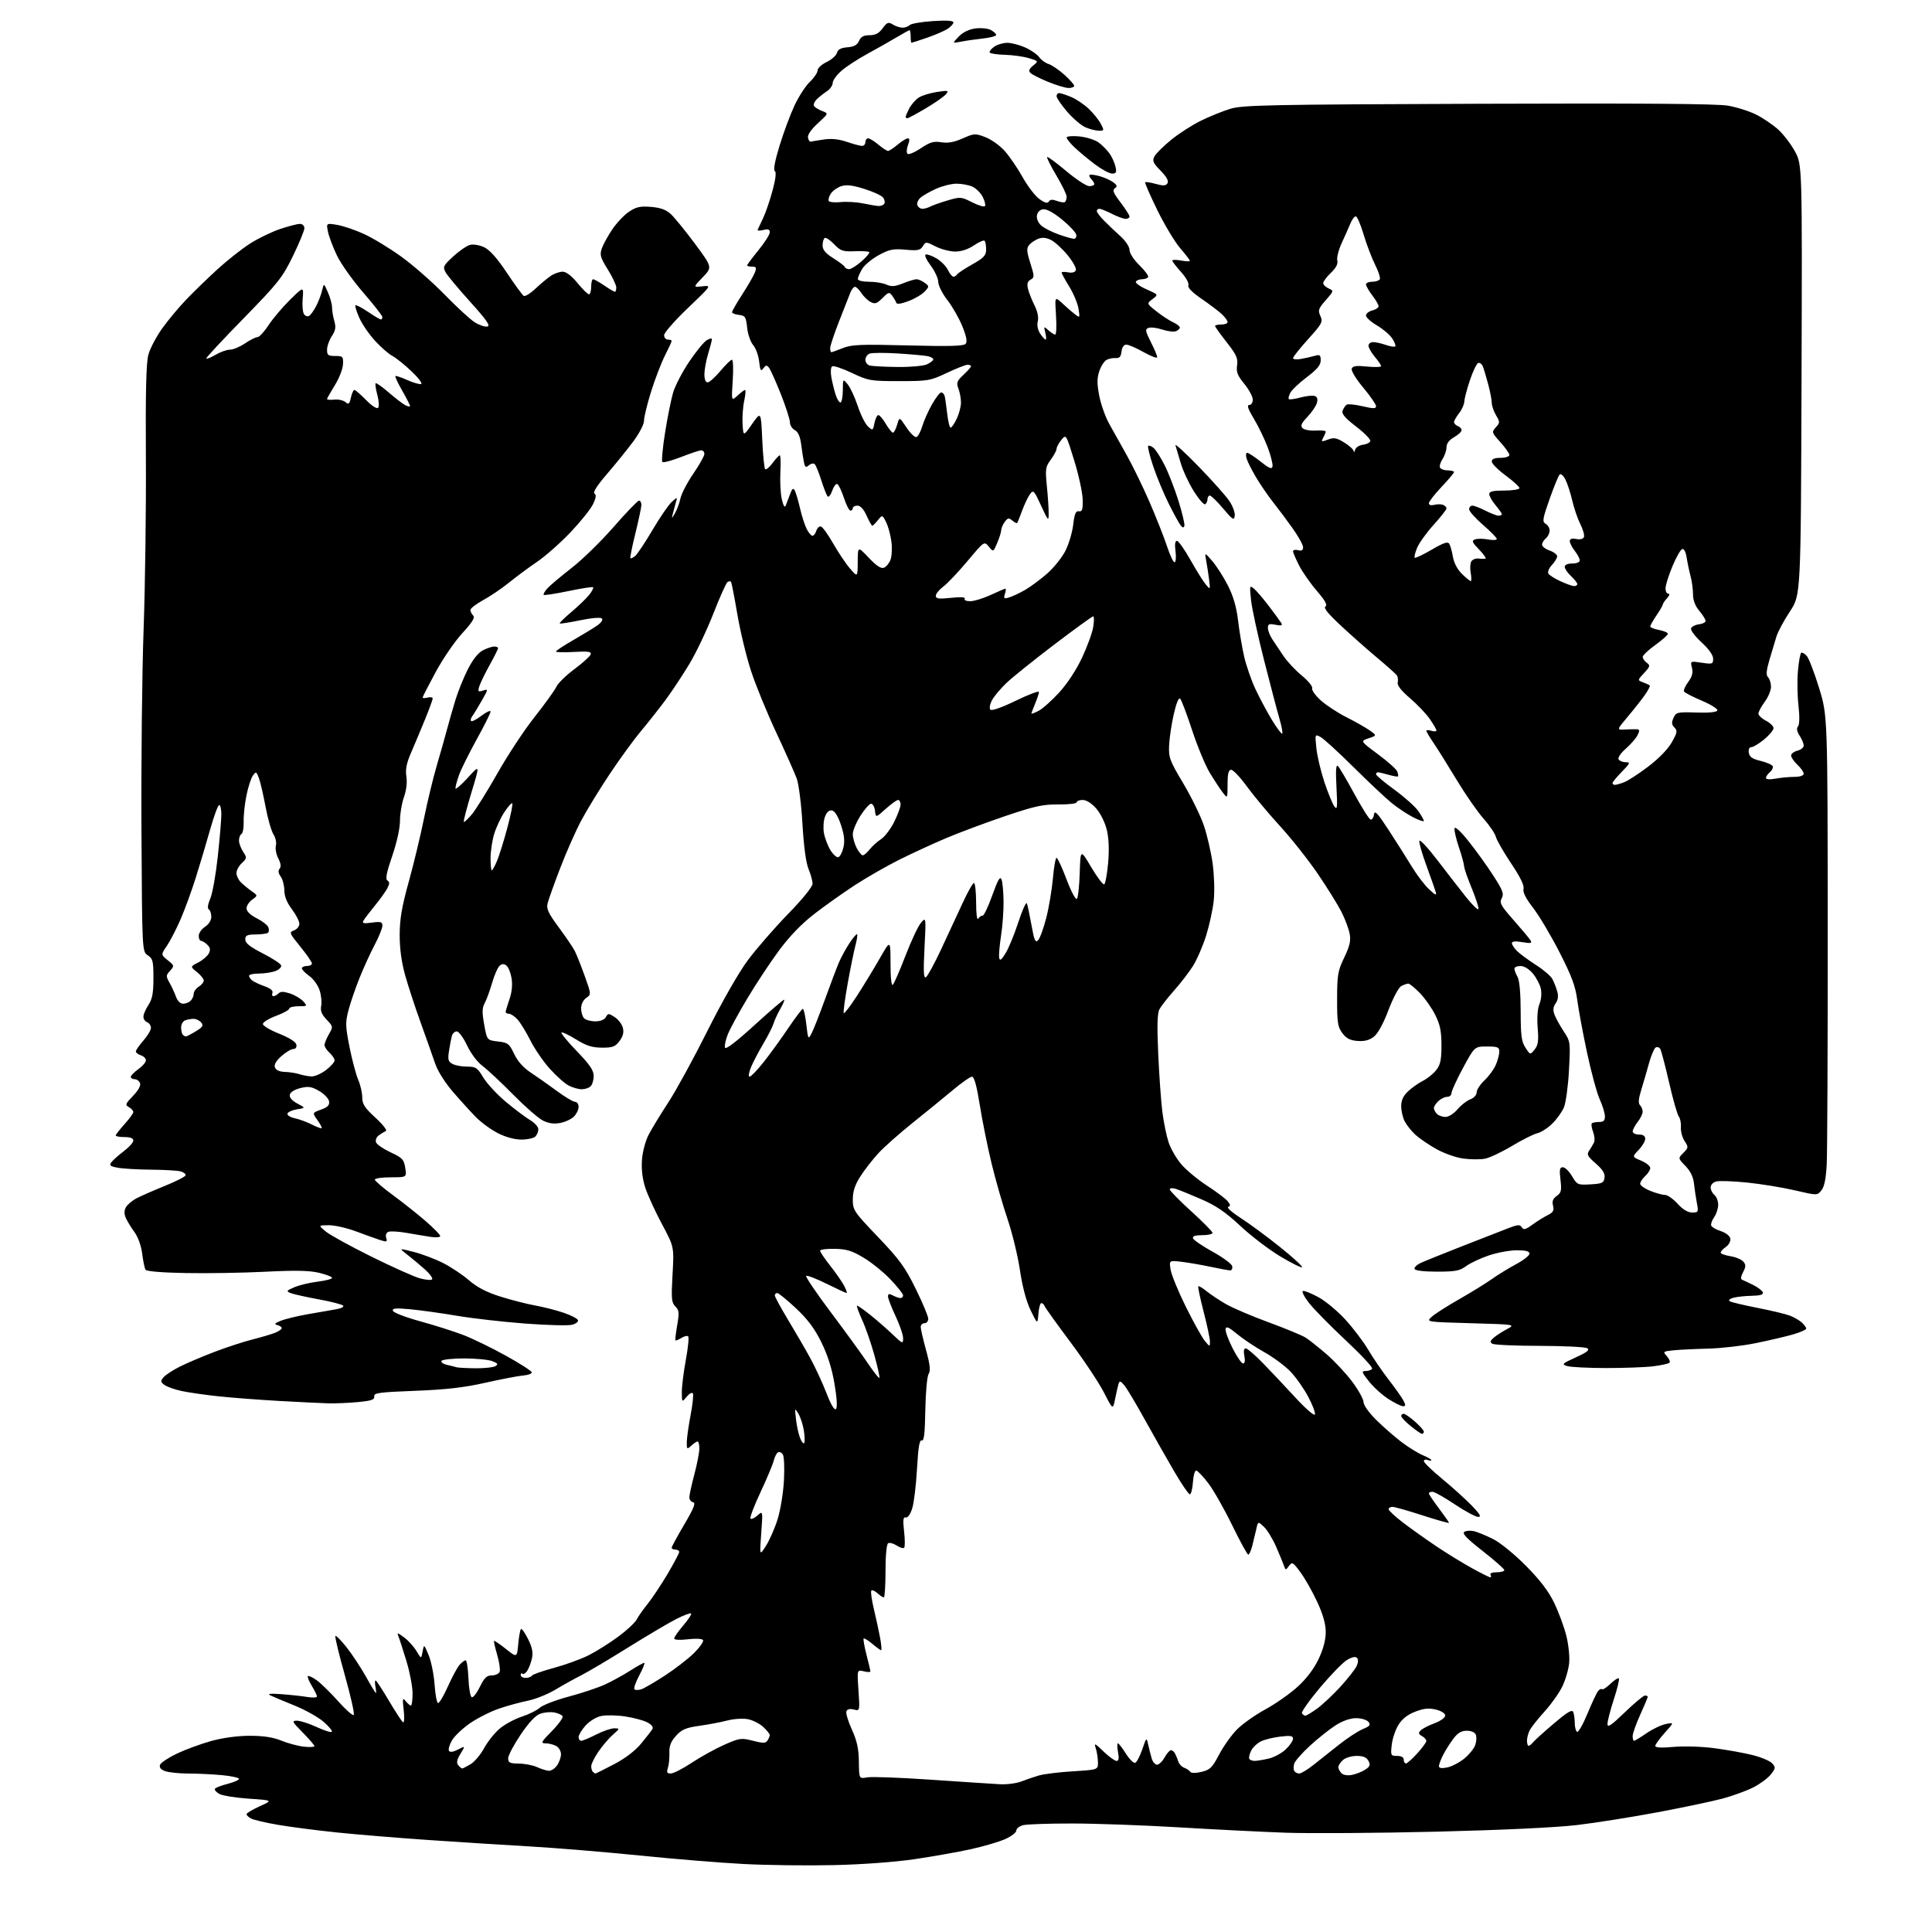 <?xml version="1.0" encoding="UTF-8" standalone="no"?>
<svg 
  version="1.1" 
  xmlns="http://www.w3.org/2000/svg" 
  xmlns:xlink="http://www.w3.org/1999/xlink" 
  xmlns:svg="http://www.w3.org/2000/svg"
  xmlns:rdf="http://www.w3.org/1999/02/22-rdf-syntax-ns#"
  xmlns:cc="http://creativecommons.org/ns#"
  xmlns:dc="http://purl.org/dc/elements/1.1/"
  viewBox="0 0 768 768"
  width="768"
  height="768"
>
<style>svg {background-color: white; }</style>"
<path stroke="none" fill="black" fill-rule="evenodd" d="M331.50,741.41C321.05,741.65 304.97,741.45 295.76,740.98C286.55,740.50 267.87,738.98 254.26,737.59C240.64,736.21 220.95,734.59 210.50,733.98C200.05,733.38 181.82,732.22 170.00,731.41C158.18,730.60 141.97,729.26 134.00,728.44C126.03,727.62 115.48,726.25 110.57,725.41C105.65,724.57 100.82,723.44 99.82,722.90C98.82,722.37 98.00,721.58 98.00,721.16C98.00,720.74 100.36,719.33 103.25,718.02C108.50,715.65 108.50,715.65 99.00,715.01C93.78,714.65 88.47,713.81 87.22,713.13C85.97,712.45 85.17,711.53 85.45,711.07C85.74,710.62 88.00,709.73 90.48,709.11C92.97,708.48 95.00,707.59 95.00,707.13C95.00,706.67 91.96,706.00 88.25,705.65C84.54,705.30 78.49,705.01 74.82,705.01C71.14,705.00 66.98,704.56 65.58,704.03C63.88,703.39 63.23,702.56 63.63,701.53C63.95,700.69 66.98,698.68 70.36,697.07C73.74,695.46 79.87,693.21 83.98,692.07C88.61,690.79 94.45,690.00 99.29,690.00C104.72,690.00 108.57,690.59 111.81,691.92C114.39,692.97 118.41,694.06 120.75,694.32C123.09,694.59 125.00,694.50 125.00,694.12C125.00,693.74 122.91,691.31 120.35,688.72C116.06,684.37 115.88,684.00 118.10,684.01C119.42,684.02 122.93,685.15 125.90,686.53C128.86,687.91 131.56,688.76 131.90,688.42C132.23,688.08 130.76,686.29 128.64,684.45C126.51,682.60 121.34,679.70 117.14,678.00C112.94,676.30 108.60,674.48 107.50,673.95C106.09,673.28 107.43,673.13 112.00,673.47C115.58,673.74 120.19,674.24 122.25,674.59C124.31,674.93 126.00,674.83 126.00,674.36C125.99,673.89 125.07,671.99 123.94,670.14C122.81,668.29 122.12,666.55 122.39,666.28C122.66,666.01 124.24,666.74 125.89,667.92C127.54,669.10 131.37,672.84 134.40,676.24C137.43,679.64 140.23,682.11 140.62,681.72C141.01,681.33 139.41,674.22 137.08,665.92C134.74,657.63 133.05,650.61 133.33,650.34C133.60,650.06 135.61,652.10 137.79,654.85C139.97,657.61 143.41,662.82 145.43,666.43C147.45,670.05 149.24,673.00 149.41,673.00C149.58,673.00 149.51,671.88 149.24,670.50C148.98,669.12 149.01,668.00 149.30,668.00C149.60,668.00 151.98,671.62 154.59,676.05C157.20,680.47 159.73,684.34 160.22,684.63C160.70,684.94 160.82,682.81 160.48,679.84C159.94,675.12 160.03,674.70 161.29,676.25C162.08,677.21 163.01,678.00 163.36,678.00C163.71,678.00 164.00,675.83 164.00,673.18C164.00,670.52 162.92,664.79 161.60,660.43C160.28,656.07 158.85,651.64 158.43,650.60C157.74,648.86 157.93,648.89 160.65,650.90C162.29,652.11 164.49,654.54 165.54,656.30C167.45,659.50 167.45,659.50 168.00,656.50C168.55,653.50 168.55,653.50 170.41,658.00C171.43,660.48 172.49,665.76 172.76,669.75C173.04,673.74 173.67,677.00 174.17,677.00C174.67,677.00 176.45,673.96 178.11,670.25C179.78,666.54 181.85,662.72 182.72,661.75C183.60,660.79 184.67,660.00 185.11,660.00C185.55,660.00 186.04,663.23 186.21,667.17C186.37,671.11 186.97,674.50 187.54,674.68C188.12,674.87 189.57,673.00 190.78,670.51C192.53,666.92 193.49,666.00 195.52,666.00C196.92,666.00 198.31,665.35 198.62,664.55C198.93,663.75 198.48,660.73 197.64,657.83C196.79,654.94 196.23,652.44 196.39,652.27C196.56,652.11 198.67,653.55 201.09,655.47C205.50,658.97 205.50,658.97 206.01,653.56C206.28,650.59 206.77,647.90 207.08,647.58C207.40,647.27 208.67,649.04 209.90,651.52C211.57,654.86 211.97,656.86 211.45,659.26C211.06,661.04 210.20,663.28 209.53,664.24C208.87,665.20 208.02,665.69 207.66,665.33C207.30,664.96 207.00,665.19 207.00,665.83C207.00,666.48 207.87,667.00 208.94,667.00C210.01,667.00 211.13,666.60 211.43,666.11C211.73,665.62 215.70,664.22 220.24,663.00C224.78,661.77 230.97,659.52 234.00,657.99C237.03,656.47 242.29,653.16 245.69,650.65C249.09,648.15 252.42,645.06 253.07,643.80C253.73,642.53 255.73,639.69 257.52,637.47C259.31,635.25 262.85,629.93 265.39,625.64C267.92,621.35 270.00,617.42 270.00,616.92C270.00,616.41 269.32,616.00 268.50,616.00C267.68,616.00 267.00,615.66 267.00,615.25C267.00,614.83 269.25,610.67 272.01,606.00C275.84,599.50 276.66,597.42 275.51,597.18C274.68,597.00 274.01,596.10 274.02,595.18C274.04,594.25 274.94,590.16 276.02,586.07C277.11,581.98 278.00,577.37 278.00,575.82C278.00,574.27 277.70,573.00 277.33,573.00C276.96,573.00 275.83,573.74 274.83,574.65C273.10,576.22 273.00,576.16 273.00,573.40C273.00,571.81 273.68,566.97 274.50,562.66C275.33,558.34 275.74,554.40 275.43,553.88C275.11,553.37 274.00,553.98 272.96,555.23C271.07,557.50 271.07,557.50 271.03,553.50C271.01,551.30 271.72,545.54 272.61,540.70C273.50,535.86 273.93,531.60 273.57,531.23C273.21,530.87 271.99,531.15 270.86,531.86C269.73,532.56 268.67,532.99 268.50,532.82C268.34,532.64 268.65,529.92 269.20,526.77C270.06,521.82 269.96,520.81 268.45,519.31C266.93,517.79 266.80,516.21 267.35,506.60C267.97,495.63 267.97,495.63 263.12,486.57C260.45,481.58 257.48,475.09 256.52,472.15C255.38,468.65 254.92,464.83 255.19,461.09C255.42,457.84 256.57,453.52 257.86,451.05C259.10,448.67 262.64,442.85 265.74,438.11C268.83,433.37 275.80,420.63 281.22,409.78C287.03,398.17 293.61,386.66 297.22,381.78C300.59,377.23 307.78,368.97 313.18,363.41C319.09,357.34 323.00,352.51 323.00,351.28C323.00,350.16 322.28,347.53 321.40,345.43C320.39,343.01 319.51,336.45 318.99,327.55C318.55,319.82 317.52,311.70 316.72,309.50C315.91,307.30 312.25,299.07 308.58,291.22C304.90,283.37 300.39,272.34 298.55,266.72C296.71,261.10 294.25,250.91 293.09,244.07C291.93,237.24 290.79,231.46 290.56,231.22C290.32,230.99 289.71,231.06 289.19,231.38C288.67,231.70 286.15,237.33 283.58,243.89C281.02,250.45 276.75,259.42 274.10,263.83C271.45,268.25 267.18,274.70 264.61,278.18C262.04,281.65 257.66,287.20 254.89,290.50C252.11,293.80 246.53,301.45 242.49,307.50C238.45,313.55 233.35,321.88 231.14,326.00C228.93,330.12 225.14,338.68 222.72,345.00C220.29,351.32 218.02,357.68 217.67,359.13C217.14,361.26 217.99,363.06 222.11,368.63C224.90,372.41 227.77,376.62 228.47,378.00C229.18,379.38 230.95,383.82 232.41,387.89C235.05,395.26 235.05,395.28 233.03,396.69C231.83,397.53 231.00,399.23 231.00,400.86C231.00,402.37 231.54,404.14 232.20,404.80C232.86,405.46 234.86,406.00 236.65,406.00C238.66,406.00 240.26,405.36 240.84,404.32C241.73,402.74 241.95,402.74 244.38,404.33C245.80,405.26 247.26,407.18 247.61,408.60C248.06,410.39 247.65,411.99 246.25,413.84C244.54,416.11 243.52,416.49 239.22,416.46C235.34,416.43 233.02,415.69 228.97,413.17C226.10,411.39 223.50,410.16 223.21,410.46C222.91,410.76 225.67,414.10 229.33,417.90C234.43,423.18 236.00,425.49 236.00,427.70C236.00,429.30 235.46,431.14 234.80,431.80C234.14,432.46 232.54,433.00 231.25,433.00C229.96,433.00 227.63,432.34 226.08,431.54C224.53,430.74 221.14,427.72 218.54,424.83C215.94,421.94 212.46,416.86 210.80,413.54C209.14,410.22 206.85,406.49 205.72,405.25C204.58,404.01 203.05,403.00 202.33,403.00C201.60,403.00 201.01,402.66 201.01,402.25C201.02,401.84 201.70,399.57 202.52,397.22C203.46,394.53 203.78,391.47 203.38,388.99C203.03,386.81 202.13,384.52 201.38,383.90C200.35,383.04 199.65,383.04 198.63,383.89C197.87,384.52 196.51,387.61 195.60,390.77C194.69,393.92 193.37,397.54 192.65,398.81C191.64,400.63 191.60,402.45 192.48,407.31C193.59,413.50 193.59,413.50 197.93,414.00C201.92,414.46 202.45,414.87 204.39,418.96C205.78,421.90 208.04,424.44 211.00,426.38C213.47,428.01 218.13,431.29 221.35,433.67C224.57,436.05 227.83,438.00 228.60,438.00C229.37,438.00 230.00,438.90 230.00,440.00C230.00,441.10 229.16,442.84 228.14,443.86C227.11,444.89 224.65,446.03 222.66,446.40C220.16,446.87 218.05,446.57 215.78,445.42C213.98,444.51 208.68,439.88 204.00,435.13C199.32,430.38 193.88,425.29 191.90,423.81C189.77,422.23 187.21,418.83 185.66,415.56C184.21,412.50 182.38,410.00 181.58,410.00C180.79,410.00 179.91,410.79 179.64,411.75C179.37,412.71 178.85,415.38 178.50,417.67C177.95,421.22 178.15,422.01 179.86,422.92C180.96,423.52 183.59,424.00 185.69,424.00C189.14,424.00 189.78,424.43 192.16,428.39C193.62,430.80 197.67,435.15 201.16,438.06C204.65,440.97 208.96,444.21 210.75,445.27C212.54,446.33 214.00,447.96 214.00,448.90C214.00,449.83 213.46,451.14 212.80,451.80C212.14,452.46 209.65,453.00 207.27,453.00C204.63,453.00 201.01,452.02 198.02,450.51C195.32,449.14 191.39,446.29 189.30,444.19C187.21,442.08 183.06,437.52 180.08,434.06C176.81,430.27 173.97,425.73 172.93,422.64C171.97,419.81 169.40,412.55 167.22,406.50C165.03,400.45 162.26,391.99 161.06,387.71C159.62,382.57 158.88,377.13 158.88,371.71C158.89,365.38 159.71,360.53 162.49,350.50C164.47,343.35 167.20,332.02 168.55,325.33C169.91,318.64 172.19,309.19 173.62,304.33C175.06,299.47 176.88,293.02 177.68,290.00C178.48,286.98 179.98,281.73 181.01,278.34C182.04,274.96 184.26,269.45 185.94,266.12C187.92,262.19 190.04,259.51 191.95,258.52C193.57,257.69 195.60,257.00 196.45,257.00C197.30,257.00 198.00,257.29 198.00,257.65C198.00,258.01 196.48,261.05 194.62,264.40C192.76,267.76 190.92,271.56 190.52,272.85C189.88,274.93 190.05,275.12 192.00,274.50C194.14,273.82 194.12,273.94 191.43,278.65C189.90,281.32 188.22,284.07 187.69,284.77C187.15,285.47 186.97,286.31 187.29,286.63C187.61,286.94 189.47,285.98 191.43,284.48C193.40,282.99 195.00,282.26 195.00,282.87C195.00,283.48 192.50,288.49 189.45,294.00C186.40,299.51 183.25,305.87 182.45,308.13C181.65,310.40 181.02,312.76 181.05,313.38C181.07,313.99 183.28,312.10 185.95,309.17C190.80,303.84 190.80,303.84 187.39,315.08C185.51,321.26 184.16,326.49 184.37,326.71C184.59,326.92 186.07,325.53 187.66,323.60C189.25,321.67 193.83,314.29 197.85,307.21C201.86,300.12 208.49,290.08 212.59,284.91C216.68,279.73 220.54,274.38 221.16,273.00C221.78,271.62 225.00,268.48 228.33,266.00C231.65,263.52 234.57,260.88 234.81,260.13C235.16,259.03 233.83,258.84 228.12,259.16C224.21,259.38 221.00,259.31 221.00,258.99C221.00,258.67 224.04,256.67 227.75,254.53C231.46,252.39 235.77,249.77 237.33,248.70C238.99,247.56 239.79,246.39 239.26,245.86C238.74,245.34 235.16,245.63 230.61,246.57C226.34,247.46 222.69,248.02 222.50,247.83C222.30,247.64 224.41,245.57 227.19,243.23C229.96,240.89 233.13,237.84 234.23,236.44C235.33,235.04 236.03,233.69 235.78,233.44C235.53,233.20 231.11,233.88 225.96,234.96C220.80,236.04 216.38,236.71 216.13,236.47C215.88,236.22 216.54,235.06 217.59,233.89C218.64,232.72 222.97,229.08 227.20,225.79C231.44,222.51 238.99,215.14 243.98,209.41C248.98,203.68 253.50,199.00 254.03,199.00C254.56,199.00 254.98,199.79 254.96,200.75C254.94,201.71 253.86,206.78 252.58,212.00C251.29,217.22 250.40,221.68 250.59,221.89C250.79,222.11 251.65,221.71 252.50,221.00C253.36,220.29 256.47,215.61 259.42,210.61C262.37,205.60 265.80,200.60 267.05,199.50C269.31,197.50 269.31,197.50 268.66,199.75C268.30,200.99 267.75,203.01 267.44,204.25C266.93,206.33 266.99,206.31 268.32,204.00C269.12,202.62 270.09,199.97 270.50,198.09C270.90,196.22 273.20,191.80 275.61,188.28C278.03,184.76 280.00,181.23 280.00,180.44C280.00,179.65 279.45,179.00 278.77,179.00C278.10,179.00 274.50,180.20 270.77,181.66C267.04,183.12 263.68,184.01 263.30,183.64C262.93,183.26 263.41,177.99 264.38,171.93C265.34,165.87 266.79,158.70 267.59,156.00C268.39,153.30 271.26,147.81 273.95,143.80C276.65,139.78 279.79,135.93 280.93,135.24C282.07,134.55 283.00,134.37 283.00,134.83C283.00,135.30 282.33,137.89 281.51,140.59C280.69,143.29 280.02,146.96 280.01,148.75C280.00,150.74 280.50,152.00 281.29,152.00C282.00,152.00 284.27,149.97 286.34,147.50C288.41,145.02 290.48,143.00 290.96,143.00C291.43,143.00 291.57,146.71 291.27,151.25C290.73,159.50 290.73,159.50 293.18,157.25C294.53,156.01 295.88,155.00 296.19,155.00C296.50,155.00 296.34,156.98 295.82,159.40C295.30,161.82 295.02,165.98 295.19,168.65C295.50,173.50 295.50,173.50 299.00,168.50C302.50,163.50 302.50,163.50 303.00,174.67C303.27,180.81 303.80,186.13 304.16,186.50C304.53,186.86 305.85,185.77 307.10,184.08C308.35,182.39 309.64,181.00 309.97,181.00C310.30,181.00 310.41,184.04 310.21,187.75C310.02,191.46 310.28,196.30 310.79,198.50C311.38,201.02 311.95,201.95 312.33,201.00C312.67,200.18 313.44,198.15 314.04,196.50C314.89,194.18 315.32,193.84 315.94,195.00C316.38,195.82 317.31,198.97 318.01,202.00C318.70,205.03 319.89,208.74 320.66,210.25C321.43,211.76 322.46,213.00 322.96,213.00C323.46,213.00 324.15,212.11 324.49,211.02C324.84,209.93 325.65,209.14 326.30,209.27C326.95,209.40 329.14,212.43 331.17,216.00C333.20,219.57 336.22,224.07 337.89,226.00C340.92,229.50 340.92,229.50 340.96,223.31C341.00,217.12 341.00,217.12 345.35,221.72C348.38,224.93 350.21,226.13 351.37,225.69C352.28,225.34 353.46,223.91 353.99,222.51C354.52,221.12 354.68,217.85 354.34,215.24C354.00,212.63 353.05,209.17 352.23,207.55C350.74,204.60 350.74,204.60 348.96,206.80C347.98,208.01 346.98,209.00 346.74,209.00C346.50,209.00 345.49,207.20 344.50,205.00C343.34,202.43 342.04,201.00 340.85,201.00C339.83,201.00 339.00,201.45 339.00,202.00C339.00,202.55 338.59,203.00 338.08,203.00C337.57,203.00 336.42,200.76 335.50,198.01C334.59,195.27 333.42,192.76 332.90,192.44C332.38,192.11 331.45,193.27 330.85,195.00C330.25,196.73 329.41,197.78 329.00,197.33C328.58,196.87 327.46,194.03 326.50,191.00C325.54,187.97 324.38,185.09 323.92,184.59C323.43,184.06 322.47,184.19 321.58,184.93C320.33,185.97 320.00,185.79 319.60,183.84C319.33,182.55 318.83,179.36 318.49,176.75C318.07,173.50 317.27,171.68 315.94,170.97C314.87,170.40 314.00,168.99 314.00,167.84C314.00,166.69 312.37,161.64 310.38,156.62C308.38,151.61 306.27,146.90 305.68,146.16C304.79,145.05 304.40,145.10 303.43,146.42C302.46,147.76 302.18,147.30 301.77,143.69C301.51,141.31 300.43,138.37 299.39,137.16C298.35,135.95 297.27,132.84 297.00,130.23C296.55,125.96 296.23,125.47 293.75,125.18C292.24,125.01 291.00,124.52 291.00,124.09C291.00,123.66 292.84,120.46 295.09,116.98C297.34,113.50 299.58,109.60 300.07,108.33C300.81,106.38 300.63,106.00 298.98,106.00C297.89,106.00 297.00,105.77 297.00,105.49C297.00,105.20 299.02,102.49 301.50,99.45C303.97,96.41 306.00,93.22 306.00,92.35C306.00,91.16 305.37,90.94 303.40,91.44C301.97,91.79 300.98,91.73 301.20,91.29C301.43,90.86 302.44,88.70 303.45,86.50C304.47,84.30 306.13,79.38 307.15,75.56C308.35,71.07 308.65,68.40 307.99,68.00C307.36,67.60 308.05,63.88 309.88,57.94C311.47,52.75 314.13,45.58 315.80,42.00C317.46,38.42 320.21,34.18 321.91,32.56C323.61,30.95 325.00,28.89 325.00,28.00C325.00,27.10 326.62,25.60 328.60,24.65C330.58,23.71 332.43,22.07 332.70,21.02C333.06,19.66 334.26,19.02 336.85,18.80C339.50,18.58 340.77,17.89 341.49,16.25C342.21,14.60 343.32,14.00 345.65,14.00C347.97,14.00 349.39,13.25 350.86,11.25C352.63,8.84 353.13,8.65 354.93,9.75C356.05,10.44 357.79,11.00 358.79,11.00C359.78,11.00 361.07,10.53 361.64,9.96C362.21,9.39 366.35,8.68 370.84,8.38C376.23,8.03 379.00,8.20 379.00,8.90C379.00,9.48 377.96,10.63 376.70,11.46C375.43,12.29 371.76,13.88 368.54,14.99C365.32,16.09 362.53,17.00 362.34,17.00C362.15,17.00 362.00,15.88 362.00,14.50C362.00,13.12 361.80,12.00 361.57,12.00C361.33,12.00 358.97,13.30 356.32,14.88C353.67,16.47 348.44,19.43 344.69,21.46C340.95,23.50 336.34,26.52 334.44,28.18C332.55,29.85 331.00,32.01 331.00,32.99C331.00,33.97 329.94,35.47 328.64,36.32C327.34,37.17 325.54,38.60 324.63,39.51C323.72,40.42 323.25,41.60 323.59,42.14C323.92,42.68 325.36,43.57 326.79,44.11C329.39,45.10 329.39,45.10 325.11,49.01C322.46,51.43 320.97,53.60 321.18,54.71C321.37,55.69 321.86,56.41 322.27,56.31C322.68,56.21 325.02,55.82 327.47,55.45C330.49,55.00 333.43,55.30 336.64,56.39C339.23,57.28 341.95,58.00 342.68,58.00C343.41,58.00 344.00,57.33 344.00,56.50C344.00,55.67 344.50,55.00 345.11,55.00C345.71,55.00 347.55,56.13 349.18,57.50C350.82,58.88 352.53,60.00 353.00,60.00C353.47,60.00 355.18,58.88 356.82,57.50C358.45,56.13 360.28,55.00 360.87,55.00C361.63,55.00 361.65,55.80 360.94,57.66C360.38,59.13 360.29,60.69 360.74,61.14C361.18,61.58 363.56,60.60 366.02,58.95C369.70,56.49 371.16,56.06 374.18,56.55C376.80,56.98 379.26,56.54 382.67,55.03C387.23,53.01 387.67,52.98 391.67,54.51C393.98,55.39 397.42,57.83 399.31,59.92C401.20,62.02 404.42,66.71 406.46,70.35C408.49,74.00 411.52,77.95 413.18,79.13C415.36,80.68 416.41,80.95 416.94,80.10C417.45,79.27 418.41,79.21 420.23,79.90C421.64,80.43 423.07,80.60 423.40,80.27C423.73,79.94 424.00,78.98 424.00,78.14C424.00,77.30 422.16,73.52 419.91,69.73C417.66,65.95 416.01,62.65 416.25,62.42C416.48,62.18 419.90,64.69 423.83,67.99C427.76,71.30 431.89,74.00 432.99,74.00C434.10,74.00 435.00,73.64 435.00,73.20C435.00,72.76 434.47,71.87 433.82,71.22C433.17,70.57 432.85,69.81 433.12,69.54C433.39,69.27 435.18,69.49 437.10,70.02C439.02,70.55 441.47,71.65 442.55,72.47C444.11,73.66 444.23,74.14 443.16,74.85C442.10,75.54 442.59,76.75 445.41,80.44C447.38,83.03 449.00,85.57 449.00,86.08C449.00,86.58 448.31,87.00 447.46,87.00C446.61,87.00 444.16,86.10 442.00,85.00C439.84,83.90 437.61,83.00 437.04,83.00C436.47,83.00 436.00,83.40 436.00,83.89C436.00,84.39 437.26,86.07 438.81,87.64C440.35,89.21 443.28,92.00 445.31,93.83C447.45,95.76 449.00,98.09 449.00,99.38C449.00,100.64 450.70,103.26 452.96,105.46C455.14,107.59 456.68,109.70 456.40,110.16C456.11,110.62 455.04,111.00 454.00,111.00C452.96,111.00 451.86,111.42 451.54,111.94C451.21,112.46 453.10,113.84 455.73,115.00C460.50,117.11 460.50,117.11 458.15,118.89C455.79,120.67 455.79,120.67 459.71,123.77C461.86,125.48 464.84,127.42 466.31,128.10C467.79,128.77 469.00,129.71 469.00,130.19C469.00,130.67 468.29,131.33 467.43,131.67C466.56,132.00 464.12,131.70 462.00,131.00C459.88,130.30 457.43,130.01 456.55,130.34C455.14,130.88 455.26,131.57 457.47,135.95C458.86,138.69 460.00,141.40 460.00,141.98C460.00,142.55 457.60,141.66 454.67,140.01C451.74,138.35 448.62,137.00 447.74,137.00C446.73,137.00 446.01,138.03 445.82,139.75C445.58,141.78 444.99,142.45 443.54,142.33C442.46,142.23 440.81,142.56 439.87,143.07C438.93,143.57 437.62,145.61 436.97,147.59C436.05,150.38 436.05,152.59 436.97,157.35C437.63,160.73 439.41,165.75 440.94,168.50C442.46,171.25 445.61,176.88 447.93,181.00C450.25,185.12 454.30,193.45 456.93,199.50C459.56,205.55 462.71,213.54 463.94,217.26C465.16,220.97 466.54,223.79 466.99,223.51C467.44,223.23 467.57,221.20 467.27,219.00C466.93,216.41 467.13,215.00 467.85,215.00C468.46,215.00 470.88,218.42 473.23,222.60C475.58,226.78 478.32,231.17 479.32,232.35C481.12,234.48 481.13,234.47 480.65,230.50C480.38,228.30 479.86,224.93 479.50,223.00C478.84,219.50 478.84,219.50 481.88,223.00C483.55,224.93 486.33,229.27 488.06,232.66C490.26,236.96 491.50,241.21 492.15,246.66C492.66,250.97 493.75,257.43 494.57,261.00C495.39,264.57 497.40,270.38 499.04,273.89C500.69,277.41 503.65,282.95 505.62,286.20C507.60,289.45 509.43,291.90 509.70,291.63C509.97,291.37 509.46,288.64 508.57,285.58C507.68,282.52 504.92,272.03 502.44,262.26C499.96,252.49 497.65,241.80 497.30,238.50C496.71,232.85 496.77,232.58 498.43,233.95C499.40,234.75 502.10,237.90 504.42,240.95C506.75,244.00 508.97,247.06 509.37,247.73C509.91,248.65 509.31,248.81 507.05,248.36C504.52,247.85 504.00,248.07 504.01,249.62C504.01,250.66 504.80,252.68 505.76,254.12C506.71,255.55 508.71,258.54 510.19,260.75C511.67,262.96 514.95,266.46 517.48,268.54C520.02,270.62 521.87,272.89 521.60,273.59C521.33,274.29 522.87,276.46 525.03,278.41C527.18,280.35 531.77,283.36 535.22,285.10C538.67,286.83 542.81,289.18 544.42,290.31C547.34,292.38 547.34,292.38 544.03,293.49C540.72,294.60 540.72,294.60 547.76,299.82C551.63,302.69 555.08,305.77 555.42,306.66C555.77,307.56 555.89,308.44 555.71,308.63C555.52,308.81 553.83,308.52 551.94,307.98C550.06,307.44 548.17,307.00 547.76,307.00C547.34,307.00 547.00,307.36 547.00,307.80C547.00,308.24 550.30,311.00 554.33,313.94C558.36,316.88 562.64,320.71 563.83,322.46C565.02,324.20 566.00,325.94 566.00,326.33C566.00,326.72 564.09,326.07 561.75,324.88C559.41,323.69 555.51,321.09 553.09,319.11C550.66,317.12 543.84,310.70 537.93,304.83C532.02,298.97 526.17,293.63 524.94,292.97C522.71,291.78 522.70,291.81 523.28,297.43C523.60,300.54 525.04,306.60 526.47,310.90C527.90,315.19 529.68,319.54 530.42,320.56C531.58,322.15 531.70,321.06 531.27,312.95C530.91,306.29 531.08,303.80 531.83,304.50C532.41,305.05 535.33,309.98 538.30,315.45C541.28,320.93 544.19,325.56 544.78,325.76C545.37,325.96 545.99,325.08 546.17,323.81C546.44,321.92 547.51,323.06 552.04,330.00C555.09,334.68 559.22,341.20 561.22,344.50C563.22,347.80 566.30,351.85 568.07,353.50C570.69,355.95 571.18,356.13 570.70,354.50C570.37,353.40 568.72,348.71 567.02,344.07C565.32,339.43 564.05,335.02 564.21,334.27C564.37,333.51 567.65,337.03 571.50,342.08C575.35,347.13 580.50,353.76 582.94,356.80C585.39,359.85 587.53,361.90 587.71,361.36C587.89,360.82 586.68,357.08 585.02,353.05C583.36,349.02 582.00,345.10 582.00,344.33C582.00,343.56 581.08,340.20 579.95,336.85C578.82,333.50 578.03,330.10 578.20,329.29C578.38,328.39 580.57,330.39 583.73,334.35C586.61,337.94 591.02,344.05 593.52,347.93C597.41,353.93 597.92,355.29 596.96,357.07C595.98,358.90 596.57,359.98 601.74,365.83C604.98,369.50 608.00,373.11 608.44,373.86C609.10,374.96 608.46,375.08 605.13,374.52C602.39,374.06 601.00,374.19 601.00,374.91C601.00,375.51 601.92,376.92 603.03,378.03C604.15,379.15 607.52,381.63 610.51,383.55C613.50,385.46 616.46,387.98 617.08,389.15C617.71,390.32 618.58,392.53 619.01,394.05C619.56,395.94 619.36,397.47 618.40,398.84C617.37,400.31 617.25,401.53 617.96,403.39C618.49,404.78 620.13,407.75 621.61,409.99C624.25,413.98 624.29,414.28 623.69,425.46C623.36,431.74 622.45,438.36 621.69,440.19C620.92,442.01 618.82,444.94 617.01,446.70C615.20,448.46 612.55,450.16 611.11,450.48C609.67,450.80 605.15,453.07 601.06,455.52C596.97,457.97 592.11,460.26 590.26,460.61C588.41,460.96 584.55,460.93 581.70,460.55C578.85,460.18 574.03,458.48 571.00,456.78C567.98,455.09 564.22,452.53 562.66,451.10C561.10,449.67 559.19,447.28 558.41,445.80C557.63,444.31 557.00,441.59 557.00,439.74C557.00,437.36 557.81,435.62 559.75,433.80C561.26,432.39 563.92,430.51 565.66,429.63C567.40,428.76 569.76,426.85 570.91,425.39C572.59,423.25 573.00,421.32 573.00,415.56C573.00,409.94 572.47,407.32 570.53,403.45C569.18,400.73 566.42,396.81 564.42,394.75C562.41,392.69 560.34,391.00 559.82,391.00C559.30,391.00 558.03,391.45 557.01,391.99C555.97,392.55 553.75,396.72 551.93,401.54C549.92,406.86 547.74,410.85 546.15,412.09C544.36,413.50 542.43,414.01 539.65,413.80C536.68,413.57 535.18,412.80 533.60,410.68C531.77,408.22 531.50,406.48 531.52,397.18C531.53,387.54 531.81,385.93 534.36,380.62C536.56,376.03 537.03,373.96 536.51,371.18C536.14,369.22 534.69,365.34 533.29,362.56C531.88,359.77 527.67,352.98 523.91,347.46C520.16,341.94 513.40,333.39 508.89,328.46C504.38,323.53 498.47,316.46 495.76,312.75C493.06,309.04 490.20,306.00 489.42,306.00C488.36,306.00 487.99,307.46 487.98,311.75C487.96,317.50 487.96,317.50 486.05,315.02C485.00,313.65 482.70,310.15 480.93,307.24C479.17,304.33 476.00,296.71 473.90,290.31C471.79,283.90 469.65,278.25 469.13,277.73C468.56,277.16 467.59,279.53 466.59,283.90C465.70,287.81 464.87,293.38 464.74,296.29C464.52,301.14 464.98,302.38 470.33,311.34C473.53,316.71 477.23,324.26 478.54,328.11C479.85,331.96 481.43,338.80 482.05,343.31C482.67,347.85 482.87,354.40 482.48,358.00C482.11,361.57 480.73,367.88 479.43,372.00C478.13,376.12 475.77,381.55 474.19,384.05C472.60,386.55 469.23,390.93 466.69,393.78C464.16,396.63 461.55,399.97 460.90,401.18C460.04,402.79 459.91,407.68 460.41,418.89C460.79,427.41 461.53,437.79 462.05,441.94C462.58,446.10 463.70,451.57 464.54,454.11C465.38,456.64 467.66,460.58 469.62,462.86C471.57,465.14 476.16,468.95 479.83,471.33C483.50,473.71 487.18,476.48 488.00,477.49C489.16,478.91 489.21,479.42 488.23,479.75C487.54,479.99 489.79,481.99 493.23,484.21C496.68,486.42 503.70,491.60 508.82,495.71C513.95,499.82 517.90,503.43 517.59,503.74C517.29,504.05 513.36,502.09 508.87,499.40C504.38,496.70 497.25,491.26 493.02,487.30C487.17,481.83 483.43,479.28 477.41,476.66C473.06,474.77 468.49,472.92 467.25,472.54C466.01,472.17 465.00,472.29 465.00,472.81C465.00,473.33 468.82,477.23 473.50,481.47C478.18,485.72 482.00,489.60 482.00,490.09C482.00,490.59 480.16,491.00 477.92,491.00C475.10,491.00 473.96,491.39 474.24,492.25C474.47,492.94 478.00,495.34 482.08,497.60C486.16,499.85 489.65,502.44 489.82,503.35C490.00,504.26 489.64,505.00 489.02,505.00C488.40,505.00 484.88,504.36 481.20,503.57C477.51,502.79 472.30,501.89 469.62,501.58C464.74,501.00 464.74,501.00 465.34,504.75C465.68,506.81 468.41,513.45 471.41,519.50C474.41,525.55 477.79,531.62 478.91,533.00C480.89,535.42 480.96,535.43 480.98,533.36C480.99,532.18 479.86,526.83 478.47,521.47C477.08,516.12 476.12,511.55 476.34,511.32C476.57,511.10 478.04,511.98 479.62,513.27C481.21,514.56 484.68,516.88 487.35,518.41C490.01,519.94 497.66,523.21 504.35,525.66C511.03,528.11 517.62,530.84 519.00,531.72C520.38,532.59 524.07,535.52 527.22,538.23C530.37,540.93 534.98,545.86 537.47,549.17C539.96,552.49 542.01,556.17 542.02,557.35C542.04,558.60 544.23,561.65 547.27,564.64C550.15,567.46 554.70,571.42 557.38,573.43C560.06,575.44 563.78,577.72 565.63,578.49C567.48,579.26 569.00,580.13 569.00,580.42C569.00,580.70 568.33,580.68 567.50,580.36C566.67,580.05 566.00,580.26 566.00,580.83C566.00,581.40 569.26,584.56 573.25,587.84C577.24,591.12 582.51,595.88 584.96,598.40C588.33,601.88 588.97,603.00 587.60,603.00C586.60,603.00 582.42,600.75 578.31,598.00C574.20,595.25 570.20,593.00 569.42,593.00C568.64,593.00 568.00,593.30 568.00,593.66C568.00,594.02 569.80,596.70 572.00,599.62C574.20,602.53 576.00,605.11 576.00,605.35C576.00,605.59 571.29,604.26 565.53,602.40C559.77,600.53 554.37,599.00 553.53,599.00C552.69,599.00 552.00,599.42 552.00,599.94C552.00,600.46 554.59,602.86 557.75,605.28C560.91,607.69 566.88,611.93 571.00,614.70C575.12,617.46 581.47,621.36 585.10,623.36C588.72,625.36 592.01,627.00 592.41,627.00C592.80,627.00 592.84,626.55 592.50,626.00C592.14,625.42 593.16,625.00 594.94,625.00C596.62,625.00 598.00,624.62 598.00,624.15C598.00,623.68 594.12,620.26 589.37,616.54C583.01,611.56 581.10,609.56 582.11,608.93C582.87,608.46 584.61,608.35 585.99,608.68C587.37,609.02 590.75,610.41 593.50,611.78C596.33,613.19 601.99,617.80 606.54,622.39C612.13,628.02 615.56,632.51 617.77,637.07C619.52,640.69 621.69,646.51 622.58,650.02C623.49,653.55 624.02,658.47 623.77,661.05C623.52,663.61 622.30,667.81 621.05,670.39C619.81,672.96 616.65,677.42 614.05,680.29C611.44,683.15 608.79,686.48 608.15,687.68C607.52,688.89 607.00,690.80 607.00,691.93C607.00,693.07 607.29,694.00 607.64,694.00C607.99,694.00 608.78,693.38 609.39,692.61C610.00,691.85 613.72,688.49 617.66,685.15C623.21,680.43 624.95,679.42 625.41,680.62C625.73,681.47 626.00,683.45 626.00,685.02C626.00,686.60 626.41,688.13 626.91,688.44C627.40,688.75 629.26,685.51 631.02,681.25C632.78,676.99 634.69,672.93 635.26,672.23C635.82,671.53 636.53,671.19 636.82,671.49C637.12,671.79 638.63,670.82 640.17,669.34C641.72,667.86 643.22,666.89 643.52,667.19C643.82,667.49 642.93,671.23 641.53,675.49C640.14,679.76 639.00,684.17 639.00,685.29C639.00,686.89 640.47,685.91 645.90,680.66C649.70,677.00 653.30,674.00 653.90,674.00C654.51,674.00 655.00,674.23 655.00,674.52C655.00,674.81 653.65,678.02 652.00,681.66C650.35,685.30 649.00,689.11 649.00,690.14C649.00,691.16 649.26,692.00 649.57,692.00C649.88,692.00 652.11,690.64 654.52,688.98C656.93,687.33 660.39,685.68 662.20,685.32C665.50,684.67 665.50,684.67 661.75,688.84C659.69,691.13 658.00,693.47 658.00,694.04C658.00,694.73 660.49,694.86 665.30,694.42C669.43,694.05 676.50,694.27 681.55,694.94C686.47,695.59 693.29,696.82 696.69,697.67C700.10,698.52 703.59,700.00 704.46,700.95C705.90,702.54 705.85,702.92 703.92,705.38C702.75,706.86 699.62,709.17 696.96,710.52C694.30,711.87 688.83,713.86 684.81,714.95C680.79,716.03 669.17,718.48 659.00,720.39C648.83,722.30 634.42,724.59 627.00,725.47C618.73,726.46 597.05,727.48 571.00,728.12C547.62,728.69 520.62,728.87 511.00,728.53C501.38,728.18 482.25,727.22 468.50,726.39C454.75,725.57 435.84,724.88 426.49,724.87C417.13,724.85 408.24,725.15 406.74,725.53C405.23,725.91 404.00,726.87 404.00,727.66C404.00,728.46 401.98,730.01 399.51,731.10C397.04,732.19 390.85,734.00 385.76,735.12C380.67,736.23 370.65,738.01 363.50,739.06C355.83,740.19 342.71,741.16 331.50,741.41zM406.00,708.16C407.93,707.41 411.07,706.33 413.00,705.77C414.93,705.20 421.00,704.46 426.50,704.12C436.50,703.50 436.50,703.50 436.45,700.50C436.43,698.85 436.04,696.38 435.59,695.00C434.86,692.75 435.16,692.87 438.68,696.25C440.83,698.31 443.15,700.00 443.84,700.00C444.73,700.00 444.90,698.99 444.43,696.50C444.07,694.58 444.05,693.00 444.38,693.00C444.71,693.00 446.13,694.83 447.54,697.07C448.95,699.30 450.62,700.96 451.24,700.75C451.86,700.55 453.13,698.15 454.06,695.44C455.74,690.55 455.76,690.53 456.42,693.50C456.78,695.15 457.41,697.62 457.81,699.00C458.22,700.38 459.18,701.50 459.94,701.50C460.71,701.50 462.06,700.20 462.93,698.62C463.81,697.04 464.96,695.74 465.48,695.73C466.00,695.73 466.75,696.35 467.14,697.12C467.53,697.88 468.10,699.30 468.41,700.27C468.71,701.25 469.75,702.34 470.73,702.70C471.70,703.06 472.79,703.78 473.14,704.30C473.53,704.89 475.24,704.91 477.63,704.34C481.01,703.54 481.88,702.68 484.62,697.46C486.34,694.18 489.53,689.70 491.71,687.50C493.88,685.30 498.97,681.70 503.01,679.50C507.05,677.30 512.82,673.25 515.84,670.50C519.37,667.28 522.32,663.38 524.16,659.50C526.02,655.56 527.00,651.89 527.00,648.81C527.00,645.58 525.94,641.82 523.63,636.81C521.77,632.79 518.79,627.51 516.99,625.07C513.96,620.96 513.64,620.77 512.39,622.48C511.10,624.24 511.03,624.24 510.40,622.40C510.03,621.36 508.63,617.95 507.27,614.83C505.91,611.71 503.74,608.17 502.45,606.95C500.10,604.75 500.10,604.75 499.45,607.62C499.09,609.21 498.38,612.19 497.86,614.25C497.35,616.31 496.60,618.00 496.21,618.00C495.82,618.00 492.93,612.71 489.78,606.25C486.64,599.79 482.36,592.28 480.28,589.56C478.20,586.84 476.05,584.59 475.50,584.56C474.95,584.53 474.36,586.64 474.20,589.25C474.03,591.86 473.48,594.00 472.98,594.00C472.48,594.00 469.64,589.84 466.67,584.75C463.70,579.66 458.47,570.44 455.05,564.26C451.63,558.08 448.01,552.00 446.99,550.76C445.52,548.95 445.05,548.80 444.67,550.00C444.41,550.83 443.79,553.52 443.29,556.00C442.39,560.50 442.39,560.50 438.81,553.50C436.84,549.65 430.85,540.65 425.50,533.50C420.15,526.35 415.55,519.94 415.28,519.25C415.01,518.56 414.41,518.00 413.95,518.00C413.49,518.00 412.96,519.91 412.78,522.25C412.44,526.50 412.44,526.50 409.71,520.90C407.96,517.29 406.44,511.61 405.44,504.90C404.59,499.18 402.36,490.00 400.48,484.50C398.61,479.00 395.77,469.10 394.17,462.50C392.57,455.90 390.46,445.44 389.48,439.25C388.27,431.66 387.27,428.00 386.40,428.00C385.69,428.00 382.28,430.38 378.81,433.29C375.34,436.21 368.20,442.02 362.95,446.22C357.69,450.42 351.49,455.91 349.17,458.43C346.85,460.95 343.61,465.12 341.97,467.70C339.83,471.08 339.00,473.63 339.00,476.81C339.00,481.03 339.42,481.67 349.03,491.73C357.59,500.69 359.80,503.73 364.03,512.36C366.77,517.93 369.00,523.28 369.00,524.24C369.00,525.21 368.32,526.00 367.50,526.00C366.68,526.00 366.00,526.67 366.00,527.49C366.00,528.31 366.95,532.45 368.12,536.69C369.72,542.54 369.97,544.82 369.14,546.16C368.53,547.13 367.95,553.49 367.83,560.49C367.67,569.87 367.31,572.95 366.40,572.60C365.52,572.26 365.01,575.28 364.53,583.82C364.17,590.24 363.32,597.30 362.65,599.50C361.91,601.92 360.90,603.38 360.08,603.21C359.01,602.97 358.87,604.13 359.39,608.76C359.76,611.98 359.77,614.90 359.41,615.25C359.06,615.61 357.72,615.21 356.43,614.36C355.14,613.52 353.62,613.12 353.04,613.47C352.43,613.85 352.00,618.38 352.00,624.56C352.00,630.30 351.70,635.00 351.33,635.00C350.96,635.00 349.83,634.25 348.82,633.34C347.81,632.43 346.71,631.95 346.37,632.29C346.04,632.63 346.50,635.96 347.40,639.70C348.29,643.44 349.41,648.64 349.89,651.25C350.36,653.86 350.53,656.00 350.27,656.00C350.00,656.00 348.43,654.86 346.77,653.46C345.11,652.06 343.56,651.11 343.32,651.35C343.08,651.59 343.59,654.48 344.44,657.78C345.30,661.09 346.00,664.07 346.00,664.41C346.00,664.76 344.81,664.74 343.35,664.37C340.69,663.71 340.69,663.71 341.26,671.94C341.82,680.17 341.82,680.17 339.39,679.56C337.82,679.17 336.77,679.42 336.45,680.28C336.17,681.01 337.15,684.28 338.64,687.55C340.67,692.04 341.36,695.17 341.42,700.31C341.50,707.12 341.50,707.12 344.69,706.53C346.44,706.20 357.91,706.62 370.19,707.47C382.46,708.31 394.75,709.12 397.50,709.26C400.25,709.41 404.07,708.91 406.00,708.16zM537.45,705.55C539.07,705.23 541.44,704.29 542.71,703.45C544.61,702.21 544.84,701.58 543.98,699.97C543.23,698.56 541.89,698.00 539.29,698.00C537.29,698.00 534.83,698.74 533.83,699.65C532.82,700.57 532.00,701.83 532.00,702.45C532.00,703.08 532.56,704.17 533.25,704.87C534.00,705.63 535.67,705.90 537.45,705.55zM236.69,705.00C236.89,705.00 240.22,703.34 244.09,701.31C248.57,698.97 252.49,695.97 254.89,693.06C256.96,690.55 258.98,687.96 259.36,687.29C259.79,686.55 258.99,685.53 257.28,684.65C255.75,683.86 251.80,682.81 248.50,682.31C245.20,681.81 240.93,681.73 239.01,682.13C237.02,682.54 234.34,684.17 232.76,685.94C231.24,687.64 230.00,689.70 230.00,690.52C230.00,691.33 230.46,692.00 231.03,692.00C231.60,692.00 234.29,690.88 237.00,689.50C239.71,688.12 242.96,687.01 244.22,687.03C246.44,687.06 246.42,687.14 243.59,689.62C241.98,691.03 239.41,694.06 237.86,696.34C236.30,698.63 235.03,701.21 235.02,702.08C235.01,702.95 235.30,703.97 235.67,704.33C236.03,704.70 236.50,705.00 236.69,705.00zM266.64,705.00C267.68,705.00 271.44,703.07 275.01,700.70C278.58,698.34 284.40,695.13 287.94,693.56C294.01,690.88 294.66,690.79 299.30,691.98C303.40,693.03 304.38,693.01 305.10,691.87C305.58,691.12 305.98,690.14 305.98,689.70C305.99,689.26 304.82,687.81 303.38,686.47C301.94,685.14 299.17,683.75 297.24,683.39C295.31,683.02 291.65,683.27 289.11,683.93C286.58,684.59 281.57,685.54 278.00,686.04C272.63,686.79 271.02,687.48 268.73,690.01C266.66,692.30 265.99,694.02 266.09,696.79C266.17,698.83 265.90,701.51 265.50,702.75C264.92,704.54 265.15,705.00 266.64,705.00zM516.48,705.00C517.23,705.00 519.79,703.44 522.17,701.54C524.55,699.64 529.17,695.98 532.42,693.42C535.68,690.85 539.88,688.11 541.76,687.33C544.57,686.15 544.95,685.65 543.96,684.45C543.30,683.65 541.10,683.00 539.07,683.00C536.75,683.00 533.76,684.04 530.95,685.83C528.50,687.39 523.94,691.01 520.80,693.89C517.67,696.76 514.82,699.98 514.49,701.05C514.15,702.11 514.15,703.44 514.49,703.99C514.84,704.55 515.73,705.00 516.48,705.00zM218.19,703.92C219.12,703.96 220.59,703.00 221.44,701.78C222.30,700.56 223.00,698.55 223.00,697.31C223.00,696.08 222.13,694.60 221.07,694.04C220.00,693.47 218.11,693.00 216.85,693.00C214.83,693.00 215.11,692.45 219.41,688.10C222.06,685.40 223.96,682.75 223.63,682.22C223.30,681.68 221.83,681.01 220.35,680.73C218.88,680.45 216.38,680.67 214.79,681.22C212.87,681.89 210.26,684.67 206.95,689.57C204.23,693.61 202.00,697.83 202.00,698.95C202.00,700.69 202.65,701.01 206.25,701.05C208.59,701.07 211.85,701.71 213.50,702.46C215.15,703.22 217.26,703.87 218.19,703.92zM183.72,703.00C183.98,703.00 185.47,702.24 187.03,701.32C188.60,700.40 191.05,697.49 192.48,694.86C193.91,692.23 196.74,688.71 198.76,687.05C200.78,685.38 204.70,683.28 207.47,682.38C210.24,681.48 213.44,679.89 214.60,678.84C215.75,677.79 220.93,675.81 226.10,674.42C231.27,673.04 237.75,670.88 240.50,669.61C243.25,668.34 247.73,665.89 250.45,664.15C253.17,662.42 255.70,661.00 256.09,661.00C256.47,661.00 255.60,663.22 254.15,665.93C252.71,668.64 251.82,671.16 252.19,671.52C252.55,671.88 253.76,671.89 254.88,671.54C255.99,671.19 260.27,668.70 264.39,666.01C268.51,663.32 273.73,659.27 275.98,657.02C278.23,654.77 279.80,652.49 279.48,651.96C279.13,651.40 276.60,651.27 273.44,651.64C270.20,652.02 268.00,651.89 268.00,651.32C268.00,650.79 269.63,648.46 271.62,646.13C273.61,643.81 275.00,641.67 274.72,641.38C274.43,641.10 271.80,642.08 268.86,643.57C265.92,645.06 257.21,650.21 249.51,655.01C241.80,659.81 233.47,664.75 231.00,665.98C228.53,667.22 223.98,669.74 220.91,671.59C217.83,673.44 212.88,675.44 209.91,676.04C206.93,676.63 201.75,678.05 198.40,679.19C195.04,680.33 189.87,682.94 186.90,684.98C183.93,687.02 180.68,690.10 179.67,691.82C178.67,693.54 178.13,695.41 178.48,695.97C178.89,696.63 180.14,696.46 182.06,695.47C185.00,693.95 185.00,693.95 183.04,697.17C181.60,699.55 181.37,700.74 182.16,701.70C182.76,702.41 183.46,703.00 183.72,703.00zM575.25,702.60C577.03,702.24 580.07,700.68 582.00,699.12C583.92,697.57 585.91,695.15 586.40,693.76C586.90,692.37 587.02,690.51 586.68,689.62C586.30,688.63 584.90,688.00 583.08,688.00C580.89,688.00 579.46,688.85 577.67,691.25C576.33,693.04 574.51,695.94 573.62,697.70C572.73,699.46 572.00,701.43 572.00,702.08C572.00,702.87 573.06,703.04 575.25,702.60zM558.88,701.00C559.37,701.00 561.39,699.20 563.38,697.00C565.37,694.80 567.00,692.57 567.00,692.05C567.00,691.53 566.21,690.66 565.25,690.11C563.84,689.32 563.74,688.88 564.76,687.85C565.46,687.15 567.93,685.87 570.26,685.01C572.62,684.14 574.50,682.79 574.50,681.97C574.50,681.11 572.98,680.12 570.81,679.59C568.02,678.90 566.04,679.09 562.60,680.41C559.54,681.58 557.38,683.27 555.91,685.65C554.71,687.58 553.51,691.15 553.24,693.58C552.76,697.81 552.85,698.00 555.37,698.00C557.04,698.00 558.00,698.55 558.00,699.50C558.00,700.33 558.40,701.00 558.88,701.00zM498.81,699.98C499.74,699.96 502.24,699.55 504.36,699.06C506.49,698.56 509.52,696.92 511.11,695.39C512.70,693.87 514.00,691.97 514.00,691.17C514.00,690.02 512.98,689.84 508.98,690.32C506.22,690.64 502.74,691.49 501.26,692.21C499.77,692.92 498.01,694.60 497.34,695.94C496.67,697.29 496.35,698.75 496.62,699.19C496.89,699.64 497.88,699.99 498.81,699.98zM518.91,682.00C519.34,682.00 521.45,680.73 523.60,679.17C525.74,677.61 529.91,673.70 532.87,670.46C535.82,667.23 538.71,663.54 539.29,662.27C539.96,660.80 540.00,659.60 539.40,659.00C538.80,658.40 537.33,658.73 535.41,659.90C533.74,660.91 528.91,665.88 524.67,670.93C520.43,675.99 517.22,680.54 517.54,681.06C517.86,681.58 518.47,682.00 518.91,682.00zM304.48,614.50C305.88,612.30 307.96,607.58 309.09,604.00C310.22,600.42 311.36,593.45 311.63,588.50C311.90,583.55 311.70,578.88 311.17,578.12C310.65,577.36 309.77,577.02 309.22,577.36C308.67,577.70 307.91,579.22 307.54,580.74C307.16,582.26 304.79,587.89 302.27,593.26C299.75,598.63 297.98,603.31 298.34,603.67C298.70,604.03 299.95,603.46 301.12,602.41C303.26,600.50 303.26,600.50 302.60,609.50C301.94,618.50 301.94,618.50 304.48,614.50zM319.65,573.68C319.97,573.36 319.94,571.16 319.57,568.80C319.20,566.43 318.22,563.38 317.39,562.00C315.93,559.58 315.90,559.64 316.40,564.07C316.68,566.58 317.39,569.91 317.98,571.46C318.57,573.01 319.32,574.01 319.65,573.68zM565.25,569.97C564.84,569.95 562.81,568.55 560.75,566.87C558.69,565.18 557.00,563.40 557.00,562.90C557.00,562.41 557.43,562.00 557.97,562.00C558.50,562.00 560.52,563.40 562.47,565.10C564.41,566.81 566.00,568.61 566.00,569.10C566.00,569.60 565.66,569.98 565.25,569.97zM522.70,562.28C522.95,561.61 521.73,558.40 520.00,555.16C518.27,551.91 515.10,547.42 512.95,545.19C510.80,542.95 506.10,539.47 502.50,537.46C498.90,535.45 494.05,532.21 491.72,530.27C488.50,527.57 487.43,527.10 487.19,528.28C487.02,529.13 488.27,532.57 489.96,535.92C491.65,539.26 493.53,542.00 494.14,542.00C494.84,542.00 495.03,540.89 494.65,539.00C494.27,537.08 494.46,536.00 495.19,536.00C495.81,536.00 498.84,538.59 501.92,541.75C505.00,544.91 510.84,551.10 514.89,555.50C519.01,559.98 522.45,562.96 522.70,562.28zM332.30,560.10C332.91,559.49 332.70,555.86 331.73,550.11C330.70,543.99 329.00,538.63 326.49,533.54C323.79,528.07 321.01,524.37 316.35,520.01C312.82,516.70 309.49,514.00 308.96,514.00C308.43,514.00 308.00,514.43 308.00,514.96C308.00,515.50 310.39,519.88 313.30,524.71C316.22,529.55 320.20,536.42 322.16,540.00C324.12,543.58 326.98,549.78 328.53,553.78C330.32,558.42 331.69,560.71 332.30,560.10zM557.73,559.00C556.99,559.00 554.39,557.72 551.95,556.15C549.50,554.59 546.02,551.44 544.20,549.15C541.26,545.45 541.12,545.00 542.89,545.00C543.99,545.00 545.14,544.59 545.45,544.08C545.76,543.57 541.05,538.51 534.98,532.83C528.90,527.15 522.35,520.48 520.41,518.02C518.48,515.55 517.36,513.38 517.92,513.19C518.49,513.00 521.26,514.11 524.09,515.65C526.92,517.18 531.76,521.22 534.86,524.62C537.96,528.01 542.05,533.43 543.95,536.65C545.85,539.87 549.50,545.20 552.06,548.50C554.62,551.80 557.24,555.51 557.89,556.75C558.83,558.55 558.80,559.00 557.73,559.00zM130.50,557.85C127.75,557.77 118.97,557.34 111.00,556.90C103.03,556.45 92.18,555.63 86.89,555.06C81.60,554.50 75.02,553.55 72.25,552.96C69.48,552.37 66.40,551.28 65.40,550.55C63.81,549.39 63.76,548.99 64.97,547.53C65.74,546.60 68.60,544.72 71.31,543.34C74.03,541.96 80.27,539.31 85.17,537.43C90.07,535.56 96.88,533.33 100.29,532.48C103.71,531.62 107.74,530.43 109.25,529.84C110.76,529.24 112.00,528.39 112.00,527.95C112.00,527.51 111.21,526.96 110.25,526.73C108.91,526.41 109.20,526.02 111.50,525.07C113.15,524.39 117.88,523.22 122.00,522.48C126.12,521.75 131.25,520.85 133.38,520.50C135.60,520.14 136.88,519.49 136.38,518.99C135.90,518.51 131.45,517.37 126.50,516.47C121.55,515.56 116.60,514.45 115.50,514.01C113.70,513.28 113.86,513.05 117.00,511.70C118.92,510.87 123.09,509.87 126.25,509.48C129.41,509.09 132.00,508.42 132.00,507.98C132.00,507.55 129.67,506.64 126.82,505.96C123.01,505.04 117.39,504.93 105.57,505.53C96.73,505.98 82.53,506.22 74.00,506.06C64.59,505.90 58.24,505.38 57.85,504.74C57.49,504.16 56.89,501.31 56.53,498.40C56.13,495.23 54.90,491.77 53.46,489.80C52.14,487.99 50.59,485.46 50.03,484.18C49.32,482.60 49.32,481.26 50.03,479.94C50.60,478.89 52.51,477.27 54.28,476.34C56.05,475.42 61.08,473.21 65.46,471.44C69.84,469.67 73.57,467.78 73.75,467.24C73.93,466.70 73.05,465.98 71.79,465.64C70.53,465.30 65.22,465.00 60.00,464.96C54.77,464.92 48.84,464.57 46.82,464.19C43.71,463.61 43.32,463.26 44.32,461.96C44.97,461.11 47.19,459.15 49.25,457.59C51.31,456.04 53.00,454.14 53.00,453.38C53.00,452.47 51.81,452.00 49.50,452.00C47.58,452.00 46.00,451.72 46.00,451.37C46.00,451.03 47.58,449.00 49.50,446.87C51.42,444.74 53.00,442.57 53.00,442.05C53.00,441.53 52.21,440.66 51.25,440.11C49.67,439.23 49.83,438.79 52.88,435.63C55.00,433.44 56.04,431.55 55.66,430.57C55.33,429.70 54.37,429.00 53.53,429.00C52.69,429.00 52.00,428.58 52.00,428.07C52.00,427.56 53.35,426.17 55.00,425.00C56.65,423.83 58.00,422.25 58.00,421.50C58.00,420.75 57.10,419.85 56.00,419.50C54.90,419.15 54.00,418.46 54.00,417.97C54.00,417.47 55.35,415.53 57.00,413.65C58.65,411.77 60.00,409.49 60.00,408.59C60.00,407.68 59.33,406.68 58.50,406.36C57.67,406.05 57.00,405.05 57.01,404.14C57.01,403.24 57.91,401.15 59.00,399.50C60.54,397.17 60.99,394.80 60.99,388.87C61.00,382.07 60.76,381.08 58.75,379.75C56.50,378.26 56.50,378.26 56.23,329.88C56.08,303.27 56.47,267.32 57.09,250.00C57.71,232.68 58.11,202.07 57.99,182.00C57.83,155.78 58.10,144.23 58.98,141.00C59.65,138.53 62.14,133.80 64.51,130.50C66.88,127.20 71.22,122.00 74.16,118.95C77.10,115.89 82.62,110.54 86.44,107.05C90.26,103.56 96.01,99.01 99.22,96.94C102.43,94.86 107.83,92.23 111.22,91.08C114.61,89.94 118.20,89.00 119.19,89.00C120.23,89.00 121.00,89.73 121.00,90.70C121.00,91.64 118.95,96.62 116.45,101.77C112.28,110.33 110.61,112.44 96.95,126.43C88.73,134.84 82.00,142.05 82.00,142.46C82.00,142.86 83.60,142.25 85.56,141.10C87.51,139.94 90.15,139.00 91.42,139.00C92.68,139.00 95.38,137.87 97.40,136.50C99.43,135.12 101.67,134.00 102.38,134.00C103.08,134.00 105.06,131.86 106.76,129.25C108.47,126.64 112.31,122.10 115.29,119.17C120.72,113.84 120.72,113.84 120.32,118.67C120.09,121.33 120.33,124.12 120.84,124.88C121.36,125.64 122.28,125.95 122.90,125.56C123.51,125.18 124.76,123.44 125.67,121.69C126.59,119.93 127.65,117.15 128.03,115.50C128.73,112.50 128.73,112.50 130.36,116.22C131.26,118.26 132.00,120.97 132.00,122.22C132.00,123.48 132.40,125.92 132.90,127.64C133.60,130.09 133.39,131.39 131.90,133.63C130.86,135.21 130.01,137.63 130.01,139.01C130.00,141.18 130.44,141.52 133.25,141.51C136.30,141.50 136.49,141.70 136.34,144.84C136.26,146.68 134.79,150.42 133.09,153.16C131.39,155.89 130.00,158.36 130.00,158.64C130.00,158.92 131.29,159.02 132.87,158.85C134.46,158.68 136.44,159.12 137.29,159.82C138.60,160.91 138.92,160.65 139.49,158.05C139.86,156.37 140.48,155.00 140.88,155.00C141.27,155.00 143.35,156.80 145.50,159.00C147.72,161.27 149.78,162.62 150.27,162.13C150.77,161.63 150.65,159.43 150.01,157.03C149.38,154.70 149.07,152.60 149.32,152.35C149.56,152.10 151.87,153.72 154.44,155.94C157.00,158.17 159.98,160.46 161.05,161.03C162.12,161.60 163.00,161.77 163.00,161.41C163.00,161.04 161.60,158.30 159.89,155.31C158.18,152.33 156.96,149.71 157.17,149.50C157.38,149.29 159.53,150.00 161.94,151.09C164.36,152.17 166.82,152.87 167.42,152.65C168.01,152.43 166.25,150.12 163.50,147.52C160.75,144.92 157.35,142.20 155.95,141.47C154.54,140.75 151.47,138.06 149.11,135.50C146.75,132.94 143.92,128.82 142.83,126.34C141.73,123.86 141.04,121.63 141.30,121.37C141.55,121.11 143.79,122.28 146.28,123.95C148.76,125.63 151.06,127.00 151.40,127.00C151.73,127.00 152.00,126.56 152.00,126.03C152.00,125.50 148.57,121.11 144.38,116.28C140.19,111.45 135.48,104.80 133.91,101.50C132.33,98.20 130.74,93.97 130.37,92.10C129.69,88.69 129.69,88.69 133.92,89.37C136.24,89.74 141.05,91.36 144.59,92.97C148.14,94.58 154.87,98.66 159.55,102.04C164.23,105.42 171.98,112.21 176.78,117.15C181.58,122.08 186.96,127.02 188.74,128.13C190.52,129.24 192.77,130.00 193.73,129.81C195.07,129.56 193.47,127.24 186.91,119.98C182.19,114.75 177.77,109.45 177.10,108.18C175.98,106.09 176.25,105.54 180.18,101.92C182.56,99.73 185.56,97.67 186.86,97.34C188.17,97.00 190.66,97.42 192.50,98.30C194.70,99.35 197.66,102.69 201.48,108.43C204.62,113.14 207.63,117.27 208.18,117.61C208.73,117.95 210.83,116.67 212.84,114.76C214.85,112.86 217.61,110.56 218.97,109.65C220.33,108.74 222.44,108.00 223.66,108.00C225.06,108.00 227.21,109.64 229.55,112.50C231.58,114.97 233.64,117.00 234.12,117.00C234.60,117.00 235.00,115.65 235.00,114.00C235.00,112.35 235.35,111.00 235.77,111.00C236.19,111.00 238.19,112.13 240.21,113.50C242.24,114.87 244.14,116.00 244.45,116.00C244.75,116.00 244.99,115.21 244.98,114.25C244.96,113.29 243.44,110.06 241.59,107.09C238.66,102.39 238.35,101.29 239.23,98.77C239.79,97.17 241.65,93.77 243.37,91.21C245.09,88.65 248.07,85.49 250.00,84.19C252.87,82.25 254.44,81.90 258.76,82.24C262.53,82.55 264.76,83.35 266.64,85.08C268.09,86.41 272.40,91.71 276.23,96.86C283.18,106.23 283.18,106.23 279.34,110.22C275.50,114.22 275.50,114.22 279.21,113.81C282.91,113.41 282.91,113.41 273.44,122.46C268.23,127.43 263.98,132.29 263.99,133.25C263.99,134.21 264.68,135.00 265.50,135.00C266.32,135.00 267.00,135.24 267.00,135.53C267.00,135.83 265.81,138.41 264.36,141.27C262.91,144.13 260.44,150.53 258.88,155.49C257.32,160.44 256.03,165.69 256.02,167.14C256.01,168.68 254.17,172.23 251.62,175.64C249.22,178.86 244.53,184.65 241.22,188.50C237.39,192.94 235.59,195.75 236.31,196.19C237.10,196.68 236.94,197.90 235.75,200.40C234.83,202.34 230.79,207.37 226.79,211.59C222.78,215.81 216.80,221.09 213.50,223.33C210.20,225.57 205.19,229.28 202.36,231.58C199.54,233.87 194.93,237.00 192.11,238.53C189.30,240.07 187.00,241.83 187.00,242.46C187.00,243.09 187.49,244.09 188.10,244.70C188.90,245.50 187.72,247.41 183.78,251.70C180.79,254.94 176.02,261.91 173.18,267.17C170.33,272.44 168.00,276.99 168.00,277.28C168.00,277.57 168.90,277.58 170.00,277.29C171.10,277.00 172.00,277.17 172.00,277.65C172.00,278.14 170.62,281.90 168.94,286.02C167.26,290.13 164.77,296.05 163.42,299.18C161.59,303.38 161.11,305.85 161.54,308.68C161.91,311.05 161.54,314.16 160.57,316.88C159.71,319.28 159.00,323.50 159.00,326.26C159.00,329.24 157.75,334.89 155.91,340.27C153.63,346.91 153.13,349.46 154.01,350.01C154.93,350.58 154.92,351.29 153.96,353.12C153.27,354.43 151.05,357.52 149.02,360.00C147.00,362.48 144.97,365.13 144.52,365.90C143.85,367.04 144.46,367.20 147.85,366.75C151.39,366.27 152.00,366.46 152.00,367.99C152.00,368.99 150.61,372.43 148.91,375.65C147.20,378.87 144.48,384.84 142.85,388.92C141.22,393.00 139.26,398.74 138.50,401.67C137.26,406.42 137.31,408.01 138.95,416.25C139.96,421.34 141.51,427.17 142.39,429.22C143.28,431.26 144.00,434.41 144.00,436.22C144.00,438.90 144.96,440.38 149.25,444.31C152.14,446.95 154.00,449.33 153.39,449.59C152.78,449.86 151.52,450.63 150.59,451.31C149.63,452.01 149.15,453.23 149.49,454.10C149.81,454.96 152.43,456.74 155.29,458.08C159.94,460.24 160.56,460.90 161.09,464.25C161.69,468.00 161.69,468.00 155.34,468.00C151.85,468.00 149.00,468.41 149.00,468.91C149.00,469.40 152.26,472.20 156.25,475.13C160.24,478.06 166.09,482.70 169.25,485.45C172.41,488.20 175.00,490.85 175.00,491.35C175.00,491.85 173.31,492.01 171.25,491.69C169.19,491.38 164.90,490.66 161.71,490.10C158.53,489.55 155.25,489.35 154.43,489.66C153.52,490.01 153.17,490.95 153.52,492.06C154.03,493.66 153.75,493.78 151.30,493.00C149.76,492.51 145.44,490.96 141.70,489.56C137.97,488.15 133.02,487.02 130.70,487.04C126.50,487.07 126.50,487.07 129.50,489.55C131.15,490.91 139.25,495.37 147.50,499.46C155.75,503.55 164.42,507.44 166.76,508.11C169.10,508.77 171.35,508.99 171.75,508.58C172.16,508.17 170.91,506.41 168.98,504.67C167.04,502.93 163.89,500.29 161.98,498.82C158.50,496.13 158.50,496.13 164.44,497.65C167.70,498.48 172.94,500.46 176.08,502.04C179.22,503.63 183.87,506.72 186.41,508.92C189.63,511.71 193.39,513.67 198.81,515.38C203.09,516.73 209.33,518.34 212.69,518.94C216.04,519.55 221.17,520.86 224.09,521.85C227.00,522.84 229.55,524.16 229.76,524.79C229.97,525.41 228.89,526.24 227.37,526.62C225.84,527.01 217.49,526.79 208.81,526.14C200.12,525.49 187.95,524.10 181.76,523.06C175.57,522.01 167.18,520.84 163.13,520.46C157.27,519.91 155.85,520.04 156.19,521.08C156.43,521.80 161.33,523.68 167.07,525.25C172.80,526.82 180.55,529.28 184.27,530.72C188.00,532.16 195.59,535.86 201.15,538.94C206.70,542.02 211.31,544.99 211.38,545.52C211.44,546.06 209.93,546.63 208.00,546.78C206.07,546.94 199.32,548.23 193.00,549.65C184.44,551.58 177.29,552.40 165.00,552.87C150.63,553.42 148.53,553.71 148.76,555.10C148.97,556.39 147.70,556.83 142.26,557.35C138.54,557.70 133.25,557.92 130.50,557.85zM349.57,547.76C349.79,547.54 348.91,543.51 347.61,538.80C346.31,534.09 344.10,527.71 342.68,524.62C341.27,521.53 340.38,519.00 340.70,519.00C341.03,519.00 343.37,520.65 345.90,522.66C348.43,524.68 352.41,528.15 354.75,530.37C358.83,534.26 359.00,534.32 359.00,531.96C359.00,530.61 357.65,526.65 356.00,523.16C354.35,519.67 353.00,516.17 353.00,515.38C353.00,514.26 353.44,514.16 354.93,514.96C356.00,515.53 357.35,516.00 357.93,516.00C358.52,516.00 359.00,515.52 359.00,514.94C359.00,514.36 356.79,511.54 354.08,508.69C351.38,505.84 346.58,501.94 343.42,500.03C338.74,497.20 336.59,496.53 331.84,496.43C328.63,496.36 326.00,496.70 326.00,497.18C326.00,497.66 327.83,500.37 330.06,503.20C332.29,506.02 334.78,509.61 335.59,511.17C336.39,512.72 336.82,514.00 336.54,514.00C336.26,514.00 332.67,512.33 328.55,510.30C324.44,508.26 320.80,506.87 320.47,507.20C320.13,507.53 324.54,514.04 330.26,521.65C335.99,529.27 342.58,538.35 344.92,541.83C347.26,545.31 349.36,547.98 349.57,547.76zM189.00,543.91C192.57,543.94 196.16,543.55 196.97,543.04C198.14,542.30 197.88,541.90 195.65,541.06C194.12,540.48 189.10,540.00 184.49,540.00C179.89,540.00 175.85,540.44 175.52,540.97C175.19,541.50 176.17,542.22 177.71,542.56C179.24,542.90 180.95,543.33 181.50,543.51C182.05,543.69 185.43,543.87 189.00,543.91zM638.50,543.82C631.35,543.81 624.38,543.46 623.00,543.04C620.69,542.33 620.94,542.07 626.44,539.56C630.92,537.52 632.03,536.63 630.94,535.94C630.15,535.44 621.62,535.02 612.00,535.00C602.38,534.98 593.93,534.61 593.23,534.16C592.24,533.54 592.35,533.00 593.73,531.80C594.70,530.94 597.08,529.40 599.00,528.37C602.50,526.50 602.50,526.50 584.67,526.00C566.83,525.50 566.83,525.50 569.17,523.41C570.45,522.26 575.29,519.17 579.93,516.53C584.56,513.90 590.41,510.29 592.93,508.52C595.44,506.74 599.86,504.03 602.75,502.49C605.64,500.94 608.00,499.08 608.00,498.34C608.00,497.40 606.51,497.00 602.97,497.00C600.20,497.00 595.21,497.92 591.87,499.04C588.53,500.17 584.46,502.08 582.82,503.29C580.29,505.17 578.54,505.50 571.26,505.50C566.02,505.50 562.54,505.08 562.31,504.42C562.11,503.83 563.20,502.76 564.72,502.05C566.25,501.34 573.80,498.30 581.50,495.28C589.20,492.27 597.43,489.06 599.78,488.15C603.39,486.76 604.20,486.72 604.93,487.88C605.62,489.01 606.41,488.81 609.14,486.83C610.99,485.49 613.73,483.79 615.23,483.04C617.42,481.95 617.84,481.21 617.35,479.27C616.91,477.52 617.31,476.47 618.82,475.41C620.61,474.16 620.82,473.27 620.31,468.98C619.83,464.91 620.00,464.00 621.26,464.00C622.11,464.00 623.75,465.60 624.90,467.55C626.93,470.99 627.17,471.09 632.25,470.80C636.88,470.54 637.54,470.22 637.83,468.17C638.07,466.49 637.10,464.92 634.33,462.50C630.99,459.58 630.66,458.92 631.76,457.33C632.45,456.32 633.31,454.87 633.67,454.10C634.03,453.33 633.85,451.45 633.27,449.91C632.69,448.37 632.47,446.86 632.78,446.56C633.08,446.25 634.38,446.00 635.67,446.00C637.43,446.00 637.99,445.45 637.98,443.75C637.97,442.51 637.04,439.48 635.92,437.01C634.80,434.55 632.54,426.22 630.89,418.51C629.25,410.81 627.48,401.35 626.98,397.50C626.25,391.97 624.76,387.98 619.91,378.50C616.54,371.90 611.82,363.98 609.44,360.90C606.53,357.14 605.28,354.66 605.63,353.32C605.97,352.01 604.32,348.61 600.68,343.19C597.68,338.70 594.95,333.95 594.62,332.63C594.29,331.32 592.07,328.05 589.69,325.37C587.31,322.69 582.51,315.77 579.03,310.00C575.56,304.23 571.42,297.62 569.85,295.32C568.28,293.02 567.00,290.85 567.00,290.50C567.00,290.15 567.90,290.15 569.00,290.50C570.10,290.85 571.00,290.79 571.00,290.37C571.00,289.95 569.82,287.90 568.37,285.82C566.93,283.73 563.37,280.00 560.47,277.52C556.94,274.50 555.33,272.42 555.61,271.25C555.84,270.29 555.68,269.02 555.26,268.44C554.84,267.86 551.35,264.75 547.50,261.52C543.65,258.30 537.15,252.55 533.07,248.75C527.95,244.00 526.02,241.61 526.88,241.08C527.77,240.53 526.79,238.76 523.48,234.90C520.92,231.93 517.74,227.38 516.41,224.78C515.09,222.19 514.00,219.64 514.00,219.13C514.00,218.61 514.90,218.42 516.00,218.71C517.41,219.08 518.00,218.74 518.00,217.56C518.00,216.64 516.19,213.33 513.97,210.20C511.75,207.06 508.26,202.39 506.22,199.81C504.17,197.23 501.08,192.73 499.34,189.81C497.61,186.89 495.89,183.49 495.53,182.25C495.16,181.01 495.28,180.00 495.79,180.00C496.30,180.00 498.69,181.57 501.11,183.49C504.56,186.22 505.57,186.63 505.84,185.40C506.03,184.54 505.18,181.15 503.96,177.88C502.73,174.62 500.25,169.48 498.44,166.47C496.11,162.60 495.56,161.00 496.57,161.00C497.37,161.00 498.00,160.05 498.00,158.85C498.00,157.67 496.49,154.86 494.64,152.60C491.92,149.29 491.37,147.87 491.76,145.21C492.16,142.45 491.50,140.99 487.62,136.05C485.08,132.81 483.00,129.91 483.00,129.58C483.00,129.26 484.12,129.00 485.50,129.00C486.88,129.00 488.00,128.57 488.00,128.04C488.00,127.51 486.99,126.12 485.75,124.94C484.51,123.76 480.88,121.01 477.68,118.81C473.85,116.19 472.04,114.33 472.40,113.39C472.71,112.58 471.44,110.28 469.48,108.11C467.56,105.99 466.00,103.95 466.00,103.58C466.00,103.21 467.57,103.20 469.50,103.57C471.43,103.93 473.00,103.97 473.00,103.67C473.00,103.37 471.27,101.12 469.15,98.67C467.03,96.22 462.94,89.41 460.06,83.53C457.18,77.65 455.00,72.66 455.22,72.45C455.44,72.23 457.34,72.53 459.44,73.11C462.45,73.94 463.45,73.88 464.10,72.84C464.65,71.95 463.75,70.30 461.37,67.86C458.33,64.75 457.97,63.92 458.92,62.16C459.52,61.02 462.51,58.07 465.55,55.59C468.59,53.11 473.89,49.70 477.33,48.01C480.77,46.31 486.05,44.18 489.05,43.26C493.93,41.76 504.14,41.55 587.50,41.25C652.21,41.01 682.44,41.24 686.89,42.00C690.40,42.61 695.48,44.22 698.17,45.59C700.87,46.95 704.77,49.61 706.85,51.48C708.92,53.36 711.93,57.28 713.52,60.20C716.41,65.50 716.41,65.50 716.14,151.00C715.86,236.50 715.86,236.50 711.56,243.00C709.20,246.57 706.77,251.07 706.17,253.00C705.56,254.93 704.31,259.11 703.38,262.30C702.11,266.67 701.98,268.38 702.85,269.25C703.48,269.88 704.00,271.57 704.00,273.01C704.00,274.44 702.88,277.14 701.50,279.00C700.12,280.86 699.00,282.96 699.00,283.67C699.00,284.37 700.35,285.65 702.00,286.50C703.65,287.35 705.00,288.68 705.00,289.45C705.00,290.22 703.32,292.24 701.27,293.93C699.22,295.62 696.94,297.00 696.20,297.00C695.39,297.00 694.99,297.87 695.18,299.21C695.43,300.90 696.54,301.66 699.93,302.49C702.36,303.08 704.51,304.04 704.71,304.63C704.91,305.22 704.38,306.27 703.53,306.97C702.69,307.67 702.00,308.69 702.00,309.23C702.00,309.83 703.48,309.95 705.75,309.53C707.81,309.15 711.19,308.83 713.25,308.82C715.53,308.81 717.00,308.32 717.00,307.57C717.00,306.90 715.88,305.29 714.50,304.00C713.12,302.71 712.00,301.06 712.00,300.34C712.00,299.63 713.12,298.76 714.50,298.41C715.88,298.07 717.00,297.14 717.00,296.36C717.00,295.57 716.27,293.82 715.38,292.46C714.28,290.78 714.08,289.59 714.74,288.74C715.35,287.98 715.41,284.82 714.92,280.50C714.48,276.65 714.38,270.45 714.71,266.72C715.03,262.99 715.62,259.74 716.01,259.49C716.41,259.25 717.41,259.82 718.23,260.77C719.06,261.72 721.26,267.45 723.12,273.50C726.50,284.50 726.50,284.50 726.55,369.50C726.57,416.25 726.39,458.24 726.15,462.82C725.85,468.57 725.20,471.77 724.04,473.19C722.38,475.25 722.38,475.25 713.44,473.17C708.52,472.03 699.99,470.64 694.48,470.08C688.96,469.52 683.45,469.33 682.23,469.65C680.99,469.97 680.00,471.01 680.00,471.99C680.00,472.96 680.67,474.32 681.50,475.00C682.33,475.68 683.00,477.44 683.00,478.90C683.00,480.36 682.29,482.57 681.43,483.80C680.56,485.04 680.02,486.55 680.22,487.16C680.42,487.77 682.14,488.77 684.03,489.38C686.02,490.03 687.63,491.28 687.83,492.34C688.03,493.38 687.27,494.82 686.09,495.65C684.94,496.45 684.00,497.48 684.00,497.93C684.00,498.38 685.74,499.02 687.87,499.36C690.00,499.70 692.32,500.68 693.02,501.53C694.07,502.78 694.04,503.55 692.90,505.70C692.04,507.32 691.88,508.48 692.50,508.71C693.05,508.93 695.04,509.87 696.93,510.80C698.81,511.74 700.54,513.06 700.76,513.75C701.04,514.63 699.72,515.03 696.33,515.10C693.67,515.15 690.38,515.51 689.01,515.89C687.53,516.31 686.97,516.86 687.64,517.28C688.25,517.66 693.20,518.83 698.63,519.90C704.06,520.96 709.85,522.35 711.50,522.98C713.15,523.62 715.28,524.85 716.25,525.72C717.21,526.60 718.00,527.68 718.00,528.13C718.00,528.58 715.64,529.62 712.75,530.46C709.86,531.29 703.20,532.85 697.94,533.92C692.69,535.00 684.14,535.98 678.94,536.10C673.75,536.23 667.56,536.53 665.19,536.77C661.04,537.20 660.95,537.29 662.61,539.12C663.55,540.16 664.01,541.32 663.63,541.71C663.24,542.09 660.36,542.72 657.22,543.12C654.07,543.51 645.65,543.82 638.50,543.82zM672.66,482.00C675.13,482.00 675.22,481.81 674.54,478.25C674.14,476.19 673.63,472.71 673.39,470.53C673.11,467.87 671.99,465.55 669.99,463.49C667.02,460.42 667.02,460.42 669.17,458.28C671.21,456.23 671.24,456.01 669.64,453.57C668.72,452.17 668.07,449.71 668.19,448.11C668.31,446.51 667.93,444.59 667.35,443.85C666.77,443.11 665.03,437.01 663.49,430.31C661.95,423.60 660.36,417.58 659.96,416.93C659.55,416.28 658.73,416.05 658.12,416.42C657.52,416.80 656.32,419.67 655.46,422.80C654.59,425.94 653.21,430.70 652.38,433.39C651.31,436.84 651.18,438.58 651.94,439.34C652.52,439.92 652.99,441.10 652.98,441.95C652.97,442.80 652.08,444.62 651.00,446.00C649.92,447.38 649.03,449.06 649.02,449.75C649.01,450.44 650.12,451.00 651.50,451.00C653.18,451.00 654.00,451.55 654.00,452.70C654.00,453.63 652.82,455.62 651.38,457.13C648.75,459.87 648.75,459.87 652.38,461.38C654.37,462.22 656.00,463.53 656.00,464.29C656.00,465.06 655.10,466.50 654.00,467.50C652.90,468.50 652.00,469.87 652.00,470.55C652.00,471.23 653.81,472.51 656.02,473.39C658.23,474.28 660.86,475.00 661.86,475.00C662.86,475.00 665.11,476.57 666.86,478.50C668.95,480.79 670.95,482.00 672.66,482.00zM127.86,448.46C128.06,448.27 127.30,446.82 126.17,445.24C124.12,442.36 124.12,442.36 127.62,441.09C130.26,440.14 131.04,439.33 130.81,437.80C130.64,436.69 128.87,434.84 126.87,433.68C123.84,431.93 122.61,431.74 119.38,432.54C117.06,433.12 115.39,434.17 115.20,435.19C114.99,436.27 116.08,437.53 118.19,438.66C121.50,440.43 121.50,440.43 118.08,440.97C116.20,441.26 114.49,442.02 114.28,442.66C114.06,443.30 115.37,444.14 117.20,444.53C119.01,444.92 122.08,446.05 124.00,447.03C125.92,448.01 127.66,448.66 127.86,448.46zM574.61,444.00C575.84,444.00 577.94,442.67 579.35,441.00C580.74,439.35 583.03,437.56 584.44,437.02C585.90,436.47 587.00,435.26 587.00,434.21C587.00,433.20 588.41,431.05 590.12,429.44C591.84,427.82 593.87,425.05 594.62,423.28C595.38,421.51 596.00,419.15 596.00,418.03C596.00,416.27 595.36,416.00 591.09,416.00C586.18,416.00 586.18,416.00 581.59,424.49C579.07,429.16 577.00,433.66 577.00,434.49C577.00,435.32 576.25,436.00 575.33,436.00C574.41,436.00 572.83,436.74 571.83,437.65C570.82,438.57 570.00,439.83 570.00,440.45C570.00,441.08 570.54,442.14 571.20,442.80C571.86,443.46 573.39,444.00 574.61,444.00zM123.82,427.90C125.09,427.96 127.68,426.82 129.57,425.38C131.46,423.94 133.00,422.21 133.00,421.54C133.00,420.86 132.10,419.50 131.00,418.50C129.90,417.50 129.00,416.12 129.00,415.43C129.00,414.73 129.78,412.80 130.74,411.13C132.45,408.15 132.44,408.06 129.82,405.30C127.84,403.22 127.29,401.81 127.68,399.82C127.97,398.35 127.68,395.55 127.03,393.59C126.38,391.63 124.54,389.10 122.93,387.95C121.32,386.80 120.00,385.44 120.00,384.93C120.00,384.42 120.90,384.00 122.00,384.00C123.10,384.00 124.00,383.54 124.00,382.99C124.00,382.43 121.92,379.42 119.38,376.30C114.99,370.91 114.87,370.59 116.88,369.85C118.05,369.42 119.00,368.23 119.00,367.21C119.00,366.19 117.66,363.59 116.03,361.43C114.05,358.81 113.05,356.31 113.03,353.94C113.01,351.98 112.36,349.51 111.58,348.44C110.63,347.15 110.49,346.12 111.15,345.32C111.80,344.53 111.63,343.18 110.62,341.23C109.79,339.62 109.36,337.34 109.67,336.15C109.98,334.97 109.55,332.96 108.71,331.68C107.87,330.40 106.45,325.43 105.55,320.64C104.66,315.85 103.46,310.70 102.89,309.21C101.92,306.67 101.77,306.62 100.52,308.31C99.79,309.30 98.63,312.90 97.95,316.31C97.26,319.71 96.77,324.38 96.86,326.69C96.94,328.99 96.56,331.16 96.00,331.50C95.45,331.84 95.00,333.01 95.00,334.09C95.00,335.18 95.74,337.20 96.64,338.58C98.20,340.95 98.17,341.19 96.14,343.08C94.96,344.18 94.00,345.96 94.00,347.04C94.00,348.12 94.80,349.79 95.77,350.75C96.75,351.71 98.66,353.29 100.02,354.25C102.50,356.00 102.50,356.00 100.25,357.62C99.01,358.51 98.00,360.08 98.00,361.10C98.00,362.27 99.51,363.73 102.05,365.02C104.28,366.16 106.36,367.76 106.67,368.59C106.99,369.41 106.95,370.39 106.58,370.76C106.21,371.13 104.01,371.44 101.70,371.46C98.20,371.49 97.50,371.83 97.50,373.47C97.50,374.90 99.40,376.41 104.42,378.97C108.23,380.91 111.53,383.06 111.75,383.74C111.98,384.43 110.97,385.44 109.52,385.99C108.06,386.55 105.10,387.00 102.93,387.00C100.77,387.00 99.00,387.39 99.00,387.88C99.00,388.36 99.56,389.20 100.25,389.75C100.94,390.30 103.14,391.33 105.15,392.04C107.49,392.87 108.62,393.82 108.30,394.67C108.02,395.40 108.19,396.00 108.69,396.00C109.19,396.00 110.10,395.50 110.71,394.89C111.52,394.08 112.75,394.09 115.29,394.93C117.20,395.56 119.56,396.96 120.53,398.04C122.27,399.95 122.22,400.00 118.65,400.00C116.64,400.00 115.00,400.42 115.00,400.93C115.00,401.44 112.64,402.74 109.75,403.82C106.86,404.90 104.50,406.35 104.50,407.05C104.50,407.76 107.42,409.50 110.99,410.92C115.01,412.53 117.60,414.17 117.81,415.26C118.01,416.31 117.53,417.00 116.59,417.00C115.73,417.00 113.60,418.28 111.85,419.84C109.72,421.75 108.88,423.23 109.30,424.34C109.70,425.39 111.15,426.04 113.22,426.10C115.02,426.15 117.62,426.56 119.00,427.00C120.38,427.44 122.54,427.85 123.82,427.90zM297.97,428.00C298.52,428.00 301.02,425.41 303.52,422.25C306.03,419.09 310.42,413.03 313.29,408.78C316.15,404.54 318.79,401.05 319.15,401.03C319.51,401.02 320.13,403.79 320.52,407.19C321.23,413.26 321.27,413.33 322.65,410.71C323.42,409.23 325.80,403.18 327.94,397.26C330.08,391.34 332.57,384.76 333.47,382.64C334.38,380.51 336.28,377.02 337.71,374.87C339.13,372.72 340.48,371.15 340.71,371.38C340.94,371.61 340.64,373.61 340.05,375.82C339.45,378.03 338.06,384.89 336.95,391.05C335.84,397.22 335.15,402.48 335.41,402.74C335.68,403.01 338.03,399.93 340.64,395.89C343.25,391.86 347.32,385.17 349.69,381.03C353.99,373.50 353.99,373.50 353.99,382.95C354.00,388.80 354.35,392.04 354.93,391.45C355.44,390.93 357.72,385.68 359.99,379.79C362.26,373.89 365.02,368.04 366.12,366.79C368.13,364.50 368.13,364.50 367.50,376.85C367.02,386.29 367.15,389.03 368.06,388.46C368.72,388.06 371.39,383.17 374.00,377.61C376.61,372.05 380.45,363.79 382.53,359.25C384.61,354.71 386.69,351.00 387.16,351.00C387.62,351.00 388.01,354.49 388.02,358.75C388.02,363.37 388.37,365.96 388.88,365.16C389.34,364.43 390.12,363.90 390.61,363.99C391.10,364.08 392.82,360.45 394.44,355.93C396.67,349.68 397.55,348.17 398.12,349.61C398.53,350.65 398.89,354.56 398.93,358.31C398.97,362.05 398.52,368.24 397.92,372.05C397.33,375.86 397.00,379.77 397.19,380.74C397.45,382.08 398.05,381.65 399.74,378.92C400.96,376.95 403.24,371.38 404.82,366.54C406.40,361.70 407.92,358.36 408.21,359.12C408.50,359.88 409.32,363.78 410.04,367.80C411.11,373.82 411.57,374.86 412.65,373.78C413.37,373.06 414.83,369.06 415.90,364.90C416.96,360.74 418.15,353.66 418.55,349.17C418.94,344.67 419.59,341.00 420.00,341.00C420.40,341.00 422.19,344.87 423.98,349.59C425.76,354.32 427.60,357.80 428.07,357.33C428.54,356.86 429.05,352.21 429.21,346.99C429.50,337.50 429.50,337.50 433.81,344.77C436.18,348.77 438.49,351.81 438.95,351.53C439.41,351.24 440.11,347.41 440.50,343.02C440.96,337.77 440.78,333.27 439.98,329.90C439.28,326.99 437.46,323.32 435.77,321.39C433.94,319.31 431.87,318.00 430.40,318.00C429.08,318.00 428.00,318.42 428.00,318.93C428.00,319.44 424.73,319.82 420.74,319.78C414.59,319.72 411.32,320.43 399.49,324.44C391.79,327.05 381.23,331.00 376.00,333.21C370.77,335.43 362.45,339.27 357.50,341.74C352.55,344.21 344.68,348.72 340.00,351.75C335.32,354.79 328.02,359.96 323.77,363.25C318.63,367.22 313.90,372.12 309.65,377.86C306.14,382.61 300.48,391.18 297.07,396.90C293.66,402.61 290.18,409.00 289.35,411.09C288.51,413.17 287.98,415.56 288.17,416.39C288.39,417.40 292.29,414.45 299.95,407.48C306.24,401.75 311.55,397.21 311.74,397.40C311.93,397.59 311.21,399.27 310.14,401.12C309.08,402.98 307.89,405.55 307.51,406.84C307.12,408.13 305.30,411.73 303.45,414.84C301.60,417.95 299.39,422.19 298.53,424.25C297.65,426.37 297.41,428.00 297.97,428.00zM610.03,417.21C611.43,415.48 611.67,413.79 611.25,408.56C610.93,404.52 611.20,400.94 611.96,399.10C612.67,397.39 612.90,394.82 612.51,393.04C612.14,391.34 610.70,388.61 609.33,386.98C607.82,385.19 605.86,384.00 604.41,384.00C603.08,384.00 602.00,384.48 602.00,385.07C602.00,385.65 602.56,387.11 603.24,388.32C604.02,389.70 604.48,394.73 604.49,402.04C604.50,411.66 604.81,414.06 606.39,416.47C608.29,419.37 608.29,419.37 610.03,417.21zM73.92,412.00C74.24,411.99 76.00,411.08 77.84,409.96C80.59,408.28 80.96,407.66 79.97,406.46C79.30,405.66 77.95,405.00 76.96,405.00C75.97,405.00 74.45,405.27 73.58,405.61C72.71,405.94 72.00,407.22 72.00,408.44C72.00,409.66 72.30,410.97 72.67,411.33C73.03,411.70 73.60,412.00 73.92,412.00zM72.78,399.00C73.78,399.00 75.14,398.46 75.80,397.80C76.46,397.14 77.00,395.90 77.00,395.04C77.00,394.18 77.90,392.92 79.00,392.23C80.10,391.55 81.00,390.44 81.00,389.78C81.00,389.12 79.78,387.60 78.30,386.42C75.59,384.26 75.59,384.26 78.77,382.62C80.51,381.72 82.40,380.12 82.97,379.06C83.74,377.61 83.61,376.75 82.43,375.57C81.56,374.71 80.44,374.00 79.93,374.00C79.42,374.00 79.00,373.11 79.00,372.02C79.00,370.94 80.12,369.31 81.50,368.41C82.98,367.44 84.00,365.82 84.00,364.44C84.00,363.16 83.55,361.84 83.01,361.51C82.39,361.12 82.60,359.52 83.59,357.20C84.46,355.16 85.80,347.65 86.57,340.50C87.35,333.35 87.98,325.81 87.99,323.75C87.99,321.69 87.61,320.00 87.14,320.00C86.66,320.00 85.04,324.39 83.53,329.75C82.02,335.11 79.44,343.77 77.79,349.00C76.14,354.23 73.43,361.65 71.76,365.50C70.09,369.35 67.64,374.07 66.33,376.00C63.94,379.50 63.94,379.50 66.67,381.70C69.32,383.83 69.35,383.96 67.61,385.88C65.94,387.72 65.93,388.07 67.40,390.68C68.27,392.23 69.43,394.74 69.97,396.25C70.55,397.89 71.69,399.00 72.78,399.00zM195.49,346.00C195.75,346.00 196.69,344.31 197.56,342.25C198.43,340.19 200.27,334.30 201.65,329.16C203.03,324.02 203.93,319.59 203.65,319.32C203.38,319.04 201.96,320.61 200.51,322.81C199.05,325.01 197.22,328.95 196.43,331.56C195.64,334.18 195.00,338.50 195.00,341.16C195.00,343.82 195.22,346.00 195.49,346.00zM333.26,340.75C333.92,340.53 334.83,338.78 335.28,336.86C335.88,334.36 335.60,331.86 334.30,327.95C333.16,324.49 331.86,322.39 330.75,322.18C329.60,321.97 328.65,322.80 327.95,324.63C327.37,326.16 327.17,329.04 327.51,331.04C327.84,333.03 329.01,336.13 330.09,337.91C331.17,339.69 332.60,340.97 333.26,340.75zM342.95,340.00C343.45,340.00 344.68,338.96 345.68,337.69C346.68,336.41 348.72,334.57 350.20,333.60C351.69,332.63 354.05,329.53 355.45,326.72C356.85,323.91 358.00,320.80 358.00,319.80C358.00,318.81 357.55,318.00 357.00,318.00C356.45,318.00 354.24,319.60 352.07,321.55C348.14,325.10 348.14,325.10 347.82,322.30C347.64,320.76 346.95,319.50 346.28,319.50C345.62,319.50 343.70,321.65 342.03,324.28C340.37,326.92 339.00,330.20 339.00,331.58C339.00,332.97 339.69,335.43 340.53,337.05C341.36,338.67 342.46,340.00 342.95,340.00zM641.93,312.00C642.45,312.00 644.11,311.53 645.63,310.95C647.15,310.37 651.47,307.56 655.23,304.70C659.39,301.55 663.06,297.76 664.57,295.07C666.75,291.20 666.88,290.45 665.61,289.18C664.49,288.06 664.41,287.20 665.25,285.36C666.27,283.12 666.76,283.00 674.31,283.24C679.38,283.41 682.43,283.10 682.68,282.41C682.89,281.81 680.11,280.07 676.51,278.54C672.92,277.01 669.73,275.38 669.44,274.90C669.15,274.43 669.89,272.72 671.08,271.10C672.67,268.96 673.07,267.43 672.58,265.46C671.90,262.76 671.90,262.76 676.45,263.44C680.71,264.08 681.00,263.98 681.00,261.85C681.00,260.43 679.28,258.00 676.40,255.35C673.86,253.03 671.99,250.54 672.22,249.81C672.46,249.09 673.86,248.36 675.33,248.18C676.80,248.01 678.00,247.40 678.00,246.83C678.00,246.26 676.88,244.45 675.50,242.82C673.86,240.87 673.00,238.62 673.00,236.29C673.00,234.33 672.57,231.10 672.04,229.12C671.51,227.13 670.81,223.78 670.48,221.69C670.12,219.37 669.42,218.03 668.69,218.26C668.04,218.48 666.30,221.54 664.83,225.08C663.36,228.61 662.12,232.51 662.08,233.75C662.03,234.99 662.52,236.00 663.15,236.00C663.85,236.00 663.65,236.73 662.65,237.83C661.74,238.83 661.00,239.94 661.00,240.28C661.00,240.63 659.88,242.57 658.50,244.60C657.12,246.62 656.00,248.62 656.00,249.03C656.00,249.44 657.58,250.07 659.50,250.43C661.42,250.80 663.00,251.48 663.00,251.95C663.00,252.42 660.75,254.43 658.00,256.40C655.25,258.38 653.00,260.51 653.00,261.14C653.00,261.77 653.73,262.81 654.62,263.46C656.07,264.52 655.96,264.94 653.56,267.53C650.89,270.41 650.89,270.41 653.16,271.25C654.41,271.72 655.60,272.27 655.82,272.49C656.04,272.71 655.18,274.37 653.91,276.19C652.65,278.01 649.58,281.90 647.10,284.84C642.60,290.19 642.60,290.19 646.05,289.99C647.95,289.89 650.08,289.84 650.79,289.90C651.78,289.98 651.82,290.51 650.95,292.25C650.33,293.49 648.23,295.90 646.27,297.62C644.25,299.40 643.02,301.22 643.42,301.87C643.80,302.49 645.08,303.00 646.26,303.00C648.18,303.00 648.02,303.40 644.70,306.79C642.67,308.88 641.00,310.90 641.00,311.29C641.00,311.68 641.42,312.00 641.93,312.00zM412.85,282.58C414.42,281.76 418.10,278.49 421.03,275.30C424.22,271.82 427.86,266.28 430.13,261.44C432.21,257.01 434.22,251.50 434.58,249.19C434.95,246.89 434.94,245.00 434.55,245.00C434.17,245.00 427.25,250.02 419.18,256.15C411.10,262.29 402.55,269.15 400.17,271.40C397.79,273.66 395.16,276.79 394.33,278.36C393.45,280.04 393.20,281.60 393.72,282.12C394.25,282.65 398.42,281.16 403.81,278.54C408.86,276.08 413.00,274.52 413.00,275.07C413.00,275.61 412.32,277.68 411.50,279.65C410.68,281.63 410.00,283.43 410.00,283.65C410.00,283.87 411.28,283.39 412.85,282.58zM385.69,238.99C387.24,238.98 390.91,237.86 393.85,236.49C396.79,235.12 399.41,234.00 399.67,234.00C399.92,234.00 399.84,234.94 399.47,236.10C398.89,237.93 399.10,238.11 401.15,237.49C402.44,237.11 405.30,235.76 407.50,234.50C409.70,233.23 413.66,230.30 416.30,227.97C418.94,225.65 422.19,221.58 423.53,218.94C424.87,216.29 426.26,211.62 426.62,208.55C427.13,204.20 427.63,203.03 428.89,203.24C430.20,203.45 430.48,202.58 430.38,198.50C430.31,195.75 428.79,188.79 427.01,183.03C423.78,172.56 423.78,172.56 421.89,174.89C420.85,176.17 420.00,177.76 420.00,178.42C420.00,179.07 418.97,181.01 417.70,182.72C415.60,185.57 415.47,186.46 416.14,193.17C416.55,197.20 416.87,202.07 416.86,204.00C416.85,207.34 416.71,207.20 413.85,201.00C411.06,194.95 410.76,194.63 409.45,196.41C408.67,197.47 407.28,200.39 406.34,202.91C405.41,205.44 404.51,207.68 404.35,207.89C404.18,208.11 403.31,207.68 402.42,206.93C401.02,205.77 400.58,205.85 399.39,207.48C398.63,208.53 398.00,209.99 398.00,210.72C398.00,211.46 397.29,213.74 396.43,215.78C394.86,219.50 394.86,219.50 393.06,217.29C391.25,215.08 391.25,215.08 384.59,223.04C380.93,227.41 376.60,231.97 374.97,233.18C373.34,234.39 372.00,236.03 372.00,236.83C372.00,238.01 373.13,238.17 378.05,237.65C381.95,237.24 383.89,237.37 383.49,238.01C383.15,238.57 384.09,239.00 385.69,238.99zM625.75,232.98C626.44,232.99 627.00,232.63 627.00,232.17C627.00,231.72 625.88,230.29 624.50,229.00C623.12,227.71 622.00,226.05 622.00,225.33C622.00,224.52 623.18,224.00 625.00,224.00C626.75,224.00 627.99,223.48 627.98,222.75C627.97,222.06 627.08,220.38 626.00,219.00C624.92,217.62 624.03,215.89 624.02,215.13C624.01,214.20 624.82,213.92 626.58,214.26C628.15,214.56 629.35,214.25 629.65,213.47C629.92,212.77 629.27,210.46 628.21,208.35C627.14,206.23 625.70,202.03 625.00,199.00C624.30,195.97 623.08,192.21 622.28,190.64C621.47,189.03 620.45,188.15 619.97,188.64C619.50,189.11 617.70,193.51 615.97,198.41C613.19,206.31 613.01,207.43 614.41,208.21C615.29,208.70 616.00,209.92 616.00,210.93C616.00,211.93 615.33,213.32 614.50,214.00C613.67,214.68 613.00,215.82 613.00,216.52C613.00,217.23 614.35,218.27 616.00,218.85C617.65,219.43 619.00,220.45 619.00,221.13C619.00,221.81 618.05,223.38 616.90,224.61C615.73,225.86 615.11,227.38 615.52,228.03C615.92,228.68 618.10,230.05 620.37,231.08C622.64,232.11 625.06,232.97 625.75,232.98zM584.65,231.00C584.96,231.00 584.95,229.54 584.63,227.75C584.30,225.96 584.41,223.90 584.88,223.16C585.34,222.43 586.57,221.92 587.61,222.03C588.65,222.14 589.93,222.18 590.45,222.12C590.97,222.05 589.88,220.44 588.03,218.53C585.18,215.59 584.92,214.97 586.34,214.42C587.26,214.07 589.59,214.08 591.51,214.44C593.43,214.80 595.00,214.71 595.00,214.24C595.00,213.77 592.52,211.24 589.50,208.63C586.48,206.02 584.00,203.24 584.00,202.44C584.00,201.65 584.58,201.00 585.29,201.00C586.00,201.00 588.34,201.90 590.50,203.00C592.66,204.10 595.00,205.00 595.71,205.00C596.42,205.00 597.00,204.73 597.00,204.39C597.00,204.06 595.88,202.45 594.50,200.82C593.12,199.18 592.00,197.21 592.00,196.42C592.00,195.35 593.48,195.00 598.00,195.00C601.30,195.00 604.00,194.56 604.00,194.03C604.00,193.50 601.52,191.23 598.50,189.00C595.48,186.77 593.00,184.28 593.00,183.47C593.00,182.46 594.09,182.00 596.50,182.00C598.43,182.00 600.00,181.49 600.00,180.87C600.00,180.25 598.39,177.96 596.42,175.78C592.97,171.96 592.91,171.76 594.62,169.87C596.28,168.03 596.29,167.76 594.69,165.06C593.76,163.48 593.00,161.27 593.00,160.14C593.00,159.02 592.37,155.71 591.59,152.80C590.82,149.88 589.86,146.69 589.47,145.71C589.08,144.72 588.25,144.08 587.63,144.28C587.01,144.48 585.53,147.54 584.34,151.07C583.15,154.61 582.14,158.45 582.09,159.62C582.04,160.78 581.10,162.87 580.00,164.27C578.90,165.67 578.00,167.26 578.00,167.80C578.00,168.34 578.67,169.05 579.50,169.36C580.33,169.68 581.00,170.42 581.00,171.02C581.00,171.61 579.65,172.86 578.01,173.80C576.06,174.91 575.01,176.30 575.01,177.79C575.00,179.04 574.29,181.16 573.41,182.49C572.54,183.82 572.12,185.38 572.47,185.96C572.83,186.53 574.22,187.00 575.56,187.00C576.90,187.00 578.00,187.29 578.00,187.65C578.00,188.01 575.75,190.69 573.00,193.59C570.25,196.50 568.00,199.41 568.00,200.06C568.00,200.76 568.85,201.01 570.10,200.69C571.25,200.38 572.82,200.38 573.60,200.68C574.37,200.97 575.00,201.61 575.00,202.10C575.00,202.58 572.70,205.51 569.90,208.61C567.09,211.71 564.14,215.82 563.34,217.73C562.54,219.65 562.10,221.43 562.37,221.70C562.63,221.97 565.65,220.54 569.08,218.53C573.82,215.75 575.50,215.19 576.11,216.17C576.54,216.88 577.20,219.22 577.56,221.37C577.97,223.76 579.36,226.40 581.15,228.14C582.75,229.71 584.33,231.00 584.65,231.00zM470.81,209.06C470.54,209.88 470.11,209.83 469.33,208.86C468.73,208.11 466.61,204.25 464.62,200.28C462.63,196.31 459.85,189.63 458.44,185.43C457.03,181.23 456.12,177.55 456.42,177.25C456.71,176.96 457.67,177.31 458.56,178.05C459.44,178.78 461.43,181.89 462.97,184.95C464.52,188.01 467.00,194.43 468.49,199.20C469.98,203.98 471.03,208.42 470.81,209.06zM490.83,205.04C490.54,206.99 490.00,206.65 486.19,202.12C483.82,199.31 481.46,197.00 480.94,197.00C480.42,197.00 480.00,197.65 480.00,198.44C480.00,199.23 479.59,200.14 479.08,200.45C478.58,200.76 476.54,198.43 474.55,195.26C472.56,192.09 470.21,187.03 469.33,184.00C468.45,180.97 467.52,177.82 467.26,177.00C467.00,176.18 471.16,180.00 476.51,185.50C481.86,191.00 487.34,197.15 488.70,199.17C490.05,201.19 491.01,203.83 490.83,205.04zM538.68,178.81C538.92,177.88 540.30,176.98 541.73,176.81C543.17,176.64 544.52,175.98 544.72,175.35C544.93,174.71 542.40,172.11 539.09,169.57C534.61,166.12 533.24,164.51 533.72,163.22C534.07,162.28 534.78,161.22 535.30,160.87C535.81,160.52 538.66,160.80 541.62,161.49C545.98,162.50 547.00,162.49 547.00,161.46C547.00,160.75 544.70,157.43 541.90,154.07C538.99,150.59 537.03,147.36 537.34,146.55C537.76,145.46 539.18,145.27 543.44,145.71C546.50,146.02 549.00,145.94 549.00,145.53C549.00,145.12 547.88,143.45 546.50,141.82C545.12,140.18 544.00,138.21 544.00,137.42C544.00,136.64 544.83,136.00 545.85,136.00C546.87,136.00 549.14,136.50 550.90,137.12C552.66,137.73 554.34,137.99 554.63,137.70C554.92,137.41 554.39,135.99 553.44,134.55C552.49,133.10 549.76,130.77 547.36,129.36C544.96,127.96 543.00,126.19 543.00,125.42C543.00,124.66 544.12,123.76 545.50,123.41C546.88,123.07 548.00,122.31 548.00,121.74C548.00,121.16 546.88,119.21 545.50,117.41C544.12,115.61 543.00,113.65 543.00,113.07C543.00,112.48 544.10,112.00 545.44,112.00C546.78,112.00 548.15,111.57 548.48,111.04C548.80,110.51 547.98,107.92 546.65,105.29C545.32,102.65 543.26,97.24 542.07,93.25C540.89,89.26 539.47,86.00 538.94,86.00C538.40,86.00 537.45,87.24 536.84,88.75C536.22,90.26 534.67,93.76 533.39,96.53C532.12,99.29 531.30,102.45 531.59,103.54C531.94,104.88 531.13,106.46 529.05,108.45C527.37,110.06 526.00,111.90 526.00,112.53C526.00,113.17 526.96,114.12 528.14,114.65C530.25,115.59 530.23,115.66 527.00,119.35C524.08,122.67 523.85,123.36 524.87,125.62C525.94,127.96 525.57,128.65 520.01,134.81C516.71,138.47 514.00,141.87 514.00,142.37C514.00,142.86 515.46,143.00 517.25,142.67C519.04,142.34 521.51,141.78 522.75,141.42C524.66,140.87 525.00,141.15 525.00,143.26C525.00,145.12 523.59,146.82 519.53,149.89C516.52,152.16 513.56,154.95 512.95,156.10C512.34,157.24 512.05,158.39 512.32,158.65C512.58,158.92 514.69,158.62 517.00,158.00C519.32,157.38 521.87,157.12 522.67,157.43C523.67,157.81 523.92,158.71 523.46,160.25C523.09,161.49 521.39,163.96 519.69,165.75C517.30,168.27 516.87,169.27 517.80,170.20C518.45,170.85 520.79,171.29 523.00,171.16C525.20,171.03 527.00,171.19 527.00,171.53C527.00,171.86 526.56,172.96 526.01,173.97C525.11,175.66 525.27,175.72 527.88,174.74C530.26,173.84 531.31,174.03 534.36,175.91C536.36,177.15 538.05,178.69 538.12,179.33C538.18,179.97 538.43,179.74 538.68,178.81zM364.28,173.74C364.93,173.52 365.98,171.58 366.62,169.42C367.26,167.27 369.00,163.36 370.48,160.75C371.96,158.14 373.60,156.00 374.12,156.00C374.64,156.00 375.24,156.56 375.46,157.25C375.68,157.94 376.15,161.09 376.50,164.25C376.85,167.41 377.48,170.00 377.89,170.00C378.30,170.00 379.39,168.41 380.31,166.47C381.24,164.52 382.00,161.63 382.00,160.03C382.00,158.44 381.55,155.94 380.99,154.48C380.11,152.16 380.36,151.46 382.99,149.01C384.65,147.46 386.00,145.93 386.00,145.60C386.00,145.27 385.38,145.00 384.61,145.00C383.85,145.00 380.14,146.46 376.36,148.25C369.81,151.35 368.96,151.50 357.50,151.50C346.04,151.50 345.19,151.35 338.65,148.25C334.88,146.47 331.35,145.28 330.81,145.62C330.25,145.96 330.10,147.81 330.46,149.86C330.81,151.86 331.56,154.96 332.13,156.75C332.69,158.54 333.57,160.00 334.08,160.00C334.58,160.00 335.01,157.86 335.03,155.25C335.07,150.50 335.07,150.50 336.96,152.77C338.00,154.01 339.80,157.90 340.97,161.40C342.13,164.90 343.96,168.56 345.04,169.53C346.93,171.25 347.01,171.20 347.62,168.15C347.97,166.42 348.66,165.00 349.16,165.00C349.66,165.00 351.00,166.57 352.13,168.50C353.27,170.43 354.54,172.00 354.95,172.00C355.37,172.00 356.12,170.58 356.62,168.84C357.52,165.68 357.52,165.68 360.32,169.90C361.86,172.23 363.64,173.95 364.28,173.74zM356.70,145.88C361.82,145.95 367.04,145.48 368.45,144.84C369.85,144.20 371.00,143.31 371.00,142.86C371.00,142.41 369.99,141.83 368.75,141.58C367.51,141.32 362.20,140.84 356.95,140.51C351.70,140.18 346.64,140.20 345.70,140.56C344.77,140.92 344.00,142.03 344.00,143.03C344.00,144.03 344.79,145.06 345.75,145.31C346.71,145.56 351.64,145.82 356.70,145.88zM330.48,140.00C330.74,140.00 332.79,139.27 335.03,138.37C338.53,136.97 342.19,136.82 360.98,137.31C377.51,137.74 383.10,137.58 383.87,136.66C384.57,135.82 384.15,133.67 382.53,129.66C381.23,126.48 378.56,121.81 376.59,119.28C374.61,116.74 372.99,113.51 372.97,112.09C372.96,110.66 371.59,107.71 369.93,105.51C368.27,103.32 367.39,101.37 367.97,101.18C368.55,100.98 370.48,101.68 372.26,102.71C374.04,103.75 376.09,105.82 376.80,107.30C377.52,108.79 378.51,110.00 379.00,110.00C379.48,110.00 380.13,109.59 380.44,109.10C380.75,108.60 383.48,106.79 386.50,105.09C391.14,102.47 392.00,101.54 392.00,99.16C392.00,97.60 391.72,96.05 391.38,95.71C391.04,95.37 389.13,96.20 387.15,97.55C384.88,99.09 382.12,100.00 379.73,100.00C377.63,100.00 374.15,99.09 371.98,97.99C368.11,96.02 368.01,96.01 366.84,97.88C365.83,99.50 364.81,99.70 359.95,99.26C355.06,98.82 353.53,99.13 349.30,101.43C346.58,102.91 343.60,105.40 342.68,106.97C341.76,108.53 341.00,110.30 341.00,110.90C341.00,111.53 342.89,112.00 345.45,112.00C347.90,112.00 351.02,112.51 352.39,113.13C354.36,114.03 355.73,113.92 358.96,112.63C361.20,111.73 363.62,111.00 364.33,111.00C365.04,111.00 366.49,111.63 367.55,112.41C369.43,113.78 369.43,113.87 367.61,115.87C366.59,117.00 363.70,118.71 361.20,119.67C358.23,120.80 356.51,121.04 356.28,120.35C356.09,119.76 355.36,118.51 354.67,117.57C353.52,115.98 353.22,116.06 350.78,118.50C348.56,120.71 347.79,120.96 346.07,120.04C344.93,119.43 343.27,117.82 342.38,116.46C341.50,115.11 340.36,114.00 339.86,114.00C339.37,114.00 338.55,115.01 338.06,116.25C337.56,117.49 335.55,122.61 333.58,127.64C331.61,132.67 330.00,137.50 330.00,138.39C330.00,139.28 330.22,140.00 330.48,140.00zM415.63,135.00C415.95,135.00 415.91,133.77 415.53,132.28C414.87,129.65 414.92,129.62 416.75,131.28C417.80,132.22 419.02,133.00 419.46,133.00C419.90,133.00 420.05,129.61 419.78,125.46C419.30,117.93 419.30,117.93 421.89,120.21C423.32,121.47 424.71,122.72 424.99,123.00C425.27,123.28 426.36,124.17 427.42,125.00C429.25,126.43 429.31,126.33 428.72,122.70C428.38,120.61 426.73,116.66 425.05,113.93C423.37,111.20 422.00,108.70 422.00,108.37C422.00,108.04 423.16,107.99 424.58,108.26C426.19,108.57 427.35,108.25 427.67,107.41C427.96,106.67 426.49,104.00 424.42,101.47C422.35,98.94 419.41,96.23 417.88,95.44C415.98,94.46 414.38,94.29 412.77,94.90C411.47,95.39 409.83,96.50 409.11,97.37C408.02,98.68 408.10,99.90 409.57,104.59C411.23,109.85 411.23,110.29 409.67,111.17C408.45,111.85 408.16,112.84 408.64,114.80C408.99,116.29 410.16,119.24 411.22,121.37C412.44,123.79 412.93,126.16 412.53,127.72C412.15,129.25 412.51,131.14 413.48,132.61C414.34,133.92 415.31,135.00 415.63,135.00zM337.55,107.00C338.31,107.00 340.54,105.59 342.50,103.87C344.46,102.14 345.83,100.49 345.53,100.20C345.23,99.90 342.62,99.75 339.72,99.87C335.03,100.06 334.14,99.75 331.57,97.08C329.99,95.42 328.31,94.31 327.85,94.59C327.38,94.88 327.00,96.21 327.00,97.55C327.00,99.32 328.15,100.69 331.25,102.64C333.59,104.10 335.65,105.68 335.83,106.15C336.02,106.62 336.79,107.00 337.55,107.00zM426.82,94.92C427.55,94.97 428.00,94.24 427.82,93.31C427.64,92.38 425.09,89.65 422.14,87.25C418.76,84.49 416.00,83.00 414.64,83.19C413.32,83.38 412.38,84.34 412.19,85.71C412.00,87.00 412.73,88.65 413.96,89.71C415.11,90.69 418.18,92.25 420.78,93.17C423.37,94.09 426.10,94.88 426.82,94.92zM366.67,83.00C367.48,83.00 368.89,82.60 369.82,82.11C370.74,81.61 373.84,80.52 376.71,79.67C381.74,78.19 382.08,78.21 386.48,80.44C388.99,81.71 391.27,82.37 391.56,81.90C391.85,81.44 391.42,79.78 390.62,78.22C389.81,76.66 387.97,74.85 386.53,74.19C385.09,73.54 382.24,73.01 380.20,73.02C378.17,73.03 374.48,73.96 372.02,75.08C369.55,76.20 366.77,77.80 365.84,78.65C364.90,79.50 364.38,80.82 364.67,81.59C364.97,82.37 365.87,83.00 366.67,83.00zM349.19,81.89C350.12,81.95 351.17,81.53 351.53,80.96C351.88,80.38 351.63,79.26 350.97,78.46C350.30,77.66 346.90,76.12 343.41,75.04C338.61,73.56 336.37,73.32 334.26,74.06C332.72,74.60 330.89,75.95 330.20,77.06C329.50,78.17 329.17,79.46 329.45,79.92C329.74,80.38 331.89,80.57 334.23,80.33C336.58,80.10 340.52,80.33 343.00,80.84C345.48,81.36 348.26,81.83 349.19,81.89zM442.10,69.00C441.03,69.00 437.98,67.37 435.33,65.38C432.67,63.39 429.04,60.37 427.25,58.68C425.46,56.99 424.00,55.19 424.00,54.68C424.00,54.16 426.26,53.96 429.07,54.23C431.87,54.50 435.32,55.60 436.76,56.67C438.20,57.75 440.15,59.72 441.09,61.06C442.03,62.40 443.08,64.74 443.42,66.25C443.93,68.52 443.70,69.00 442.10,69.00zM436.78,51.96C435.52,51.94 433.12,51.32 431.44,50.59C429.75,49.85 426.49,47.06 424.19,44.38C421.89,41.69 420.01,38.94 420.01,38.25C420.00,37.56 420.46,37.00 421.03,37.00C421.60,37.00 423.74,37.70 425.78,38.55C427.83,39.40 431.00,41.54 432.84,43.30C434.67,45.06 436.82,47.74 437.61,49.25C438.98,51.87 438.94,52.00 436.78,51.96zM360.69,47.00C360.31,47.00 360.00,46.75 360.00,46.45C360.00,46.15 360.65,44.64 361.45,43.10C362.25,41.56 363.93,39.62 365.20,38.80C366.46,37.97 369.73,36.96 372.45,36.56C376.97,35.88 377.28,35.96 376.03,37.46C375.28,38.37 371.68,40.89 368.02,43.06C364.37,45.22 361.07,47.00 360.69,47.00zM424.75,34.98C423.51,34.96 419.85,33.86 416.60,32.53C413.36,31.19 410.21,29.60 409.60,28.98C408.80,28.16 409.09,27.38 410.69,26.07C412.88,24.28 412.88,24.28 408.97,23.11C406.82,22.46 402.55,21.87 399.48,21.79C396.41,21.71 393.69,21.30 393.43,20.89C393.18,20.48 393.97,19.43 395.21,18.57C396.44,17.71 398.81,17.01 400.47,17.02C402.14,17.03 405.35,17.89 407.62,18.91C409.88,19.94 412.36,21.67 413.12,22.75C413.88,23.83 415.56,25.05 416.86,25.46C418.16,25.87 420.97,27.79 423.11,29.72C425.25,31.65 427.00,33.63 427.00,34.12C427.00,34.60 425.99,34.99 424.75,34.98zM382.00,16.56C378.50,17.25 378.50,17.25 381.10,14.55C382.75,12.83 385.15,11.66 387.70,11.31C389.91,11.02 392.68,11.29 393.86,11.92C395.04,12.55 396.00,13.44 396.00,13.90C396.00,14.35 393.64,14.98 390.75,15.30C387.86,15.62 383.93,16.18 382.00,16.56z" />

</svg>